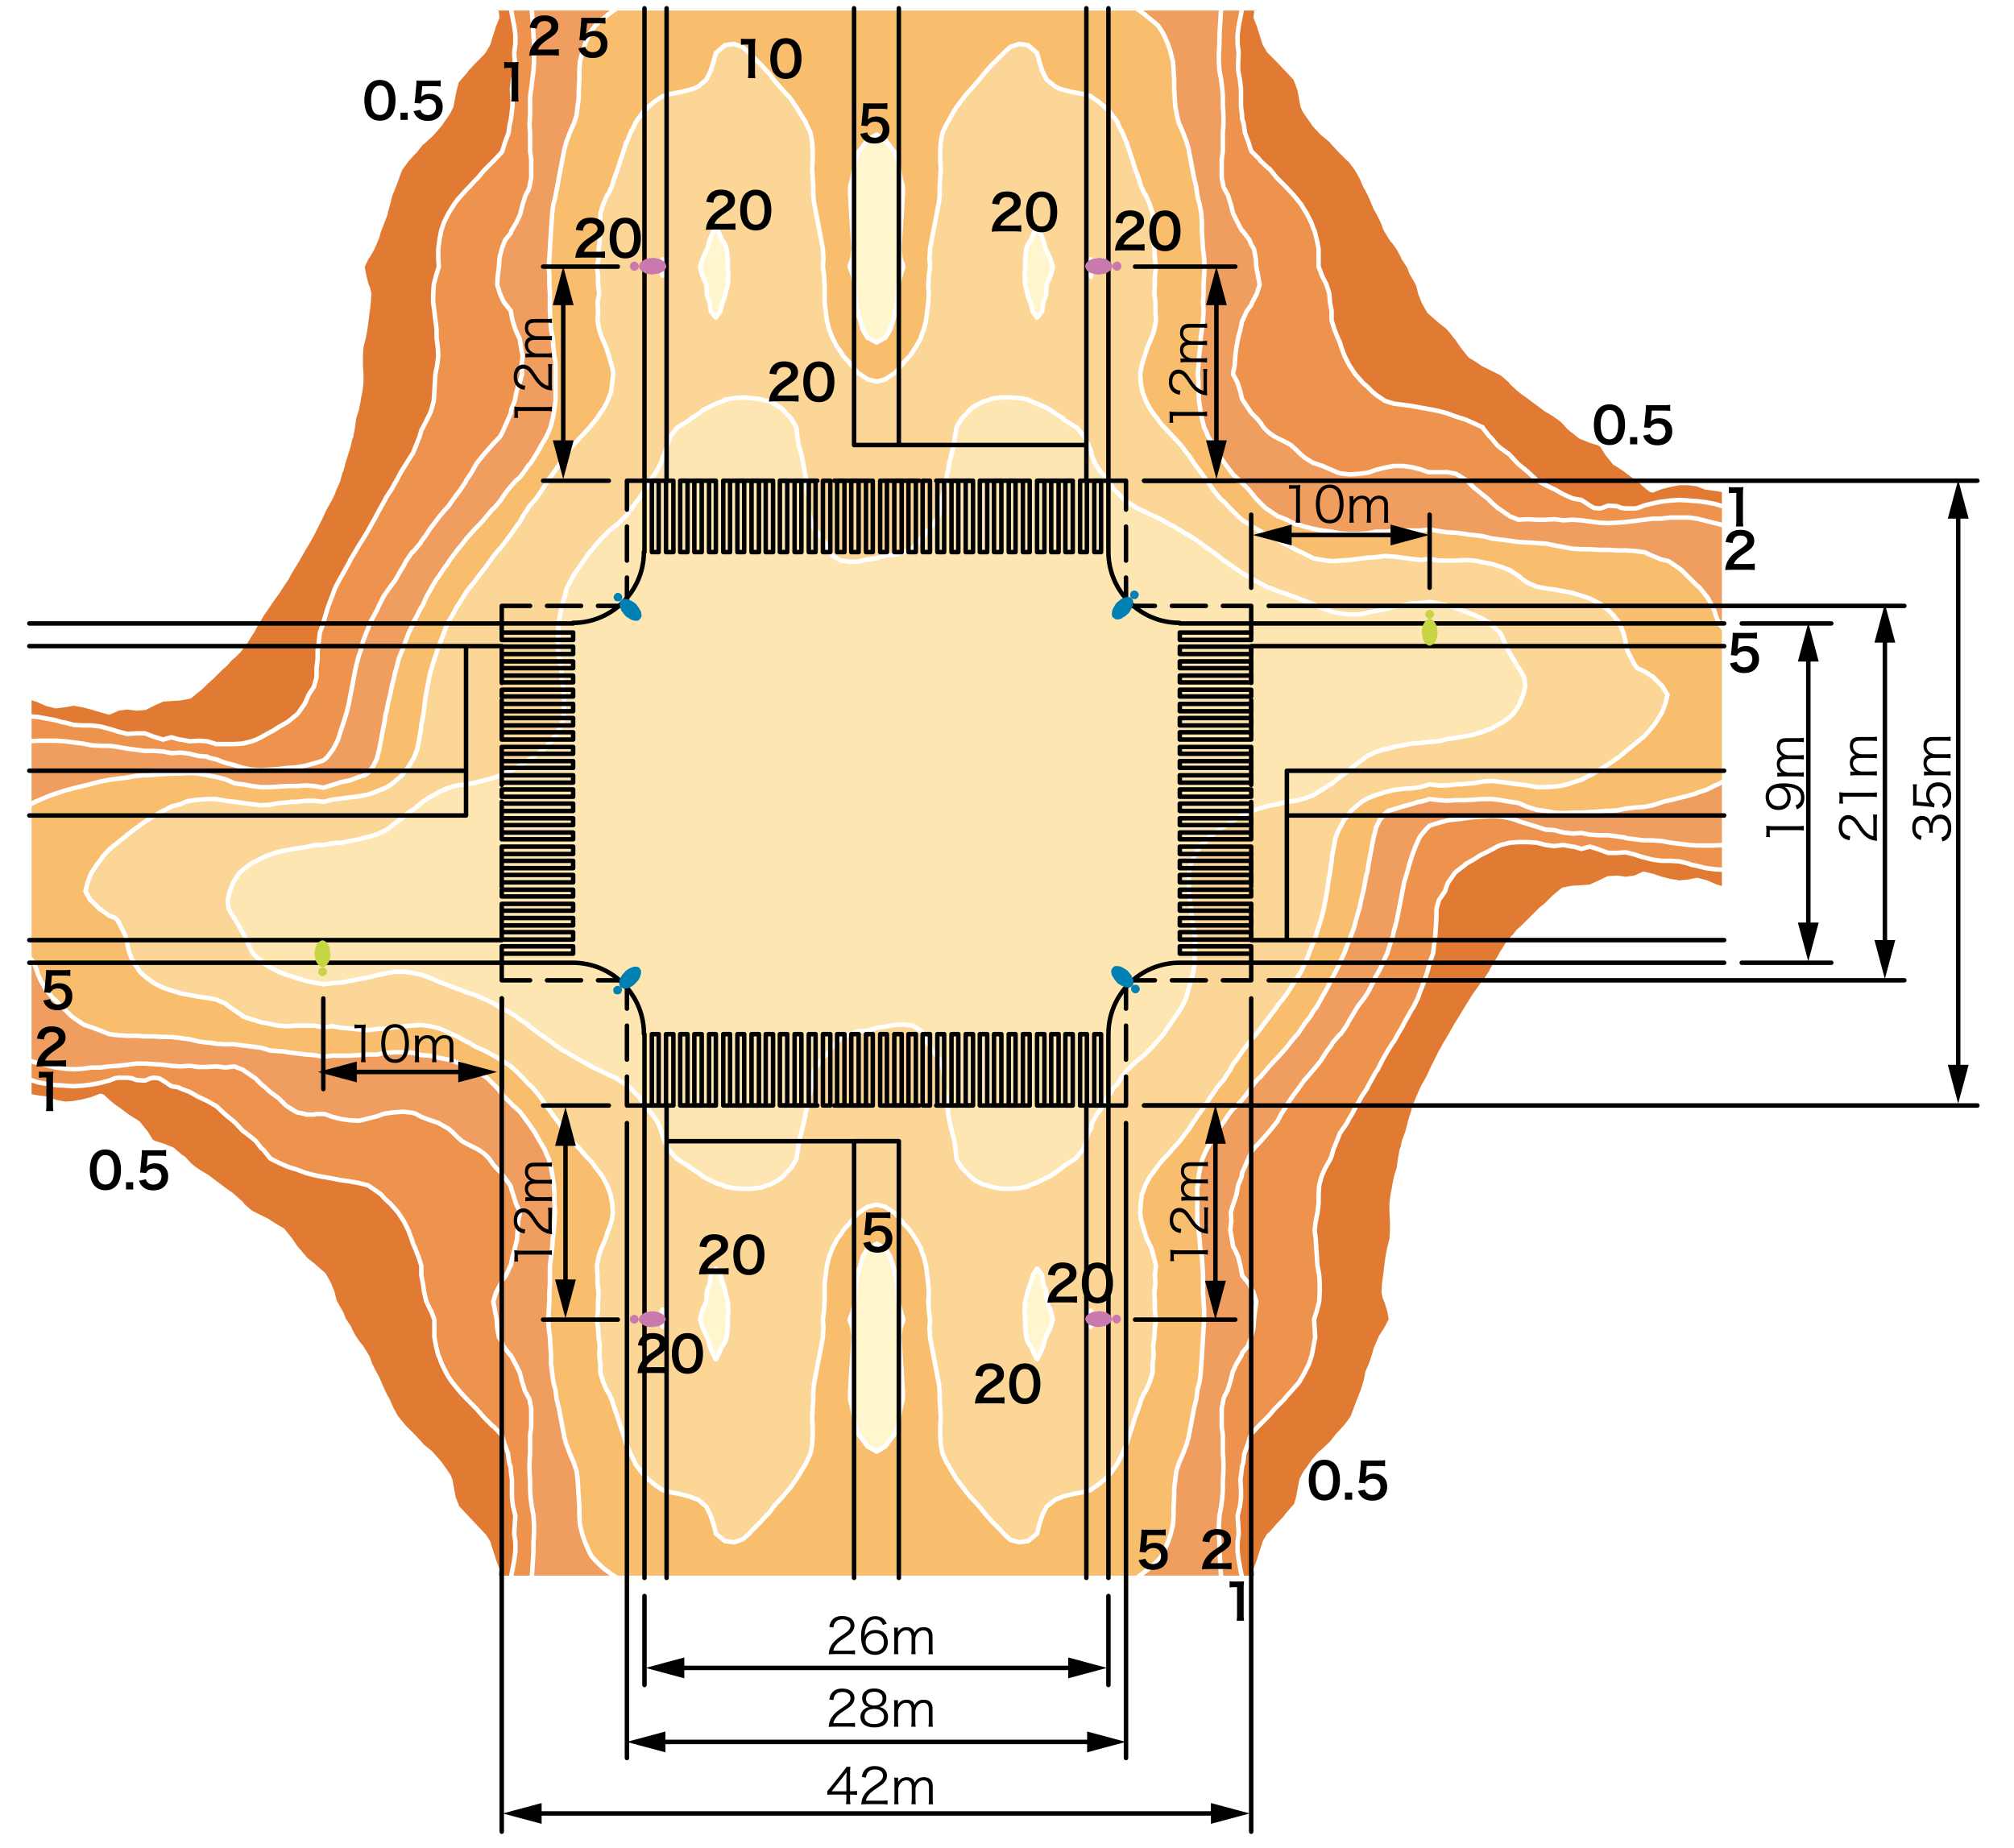 <svg xmlns="http://www.w3.org/2000/svg" id="a" viewBox="0 0 450 413"><defs><style>.d,.e{stroke-linecap:round;stroke-linejoin:round}.d{stroke:#fff;fill:#fff6ce}.e{fill:none;stroke:#000}.j{fill:#c979ae}.l{fill:#c7d544}.m{fill:#0080b3}</style></defs><path d="M0 0h450v413H0z" style="fill:#fff"/><path d="m6.55 155.76 1.9.63 2.02.89 2.03.5 2.02-.25 1.4-.25.5-.13.51.13 1.52.25 2.02.51 2.03.63 1.9.51 2.02-.89 2.03-.25 2.02.25 1.9-.13 1.77-.88.25-.13 2.03-.89 1.9-.12 2.02-.13 2.03-.38.5-.38 1.52-1.26.76-.64 1.14-1.14 1.01-.88 1.02-1.01 1.01-1.02 1.01-.88 1.01-1.14 1.02-.89 1.01-1.01.89-1.14.63-.89 1.26-2.02.13-.13 1.01-1.9 1.02-1.64.12-.25 1.4-2.03.5-.76.89-1.26 1.01-1.4.38-.63 1.27-1.9.37-.63.76-1.39 1.27-2.03 1.14-2.02.89-1.52.25-.38 1.14-2.03.5-1.01.51-1.01 1.01-2.03.51-1.14.38-.76 1.14-2.02.5-1.01.38-1.02.89-2.02.51-1.9.25-.51.38-1.51.63-2.03.63-2.02.26-1.27.25-.63.38-2.03.25-2.02.64-2.03.38-1.9.12-.88.26-1.14.25-2.03v-2.02l-.13-1.9v-2.03l.13-2.02.51-2.03.37-1.89.26-2.03.25-2.02.13-.89.12-1.14.13-1.9-.25-1.14-.38-.88-.51-2.03-.38-2.02.89-1.9.38-.51.88-1.52.89-2.02.25-.64.38-1.39.76-1.9.76-2.02v-.25l.51-1.78.5-2.02.76-1.9.26-.63.5-1.4.76-2.02.76-1.01.76-1.02 1.27-1.39.5-.5 1.4-1.78.37-.25 1.65-1.52.51-.5 1.52-1.78.12-.12 1.39-2.03.51-.76.63-1.26.38-2.03.38-1.9.51-1.77.25-.25 1.77-2.03v-.12l1.78-1.9.25-.25 1.64-1.65.38-.51.89-1.52.63-2.02.38-1.14.26-.89.76-1.89-.26-2.03h169.98l-.25 2.03.76 1.89.25.89.38 1.14.64 2.02.88 1.52.51.51 1.52 1.52.38.38 1.64 1.77.26.25 1.77 1.9v.13l.76 2.02.38 1.9.38 2.03.38.88.76 1.14 1.26 1.77.13.26 1.77 1.9.13.12 2.02 1.65.13.25 1.77 1.9.13.13 1.9 1.89h.12l1.52 2.03.38.63.76 1.39.89 2.03.38.63.63 1.27.88 2.02.38.89.64 1.14 1.01 2.02.38 1.14.38.76 1.26 2.03.38.38 1.14 1.64.89 1.65.13.38 1.26 1.9.51 1.39.38.63 1.14 2.03.5 2.02.76 1.9 1.14 2.03.13.12 2.02 1.77.13.13 1.77 1.39.63.64 1.4 1.77.12.12 1.4 2.03.5.63 1.14 1.39.89.51 1.9 1.27.5.25 1.52.76 2.03 1.01.25.13 1.77 1.52.38.5 1.52 1.4.76.63 1.26.88 1.52 1.14.51.38 2.02 1.52 1.9 1.14 1.27.89.76.63 1.26 1.39.76.63 1.78 1.4.25.12 1.9.76 2.02.64.63.38 1.27 2.02.13.13 1.52 1.9.5.25 1.9 1.26.63.51 1.4 1.01 1.26.89.76.76 1.52 1.26.51.13.25-.13 1.64-.63 2.03-.5 2.02-.38h2.03l1.9.25 2.02.76 2.03.25 1.39.25.63.13v89.11l-2.02-.64-2.03-.88-2.02-.51-1.9.38-1.52.13-.51.12-.38-.12-1.64-.26-2.03-.5-1.89-.64-2.03-.5-2.02.88-2.03.26-1.9-.26-2.02.13-1.77.89-.26.12-2.02.89-1.9.13-2.03.12-2.02.38-.51.38-1.52 1.27-.76.76-1.14 1.14-1.01.76-1.01 1.01-1.01 1.01-1.02 1.01-1.01 1.02-1.01.88-.89 1.14-1.01 1.01-.63.89-1.27 2.02-.12.26-1.02 1.77-1.01 1.64-.13.38-1.26 1.9-.63.76-.89 1.27-1.01 1.39-.38.63-1.27 2.03-.38.63-.76 1.27-1.26 2.02-1.14 2.03-.89 1.52-.25.38-1.14 2.02-.51 1.01-.5 1.02-1.02 2.02-.5 1.14-.38.76-1.14 2.02-.51 1.14-.38.89-.88 2.02-.51 1.9-.25.64-.38 1.39-.51 2.02-.76 2.03-.25 1.26-.25.64-.38 2.02-.26 2.03-.63 2.02-.38 1.9-.13.89-.25 1.14-.25 2.02v2.03l.12 1.89v2.03l-.12 2.03-.51 2.02-.38 1.9-.25 2.02-.25 2.03-.13.88-.13 1.14-.12 1.9.25 1.14.38.89.63 2.02.38 2.03-1.01 1.9-.38.63-.89 1.39-.88 2.03-.26.63-.38 1.39-.63 1.9-.88 2.03v.25l-.38 1.77-.64 2.03-.76 1.89-.25.64-.51 1.39-.76 2.02-.75 1.02-.76 1.01-1.27 1.39-.51.51-1.39 1.77-.25.25-1.77 1.65-.51.38-1.52 1.77-.13.25-1.39 1.9-.5.76-.64 1.27-.38 2.02-.38 2.03-.5 1.64-.26.26-1.77 2.02v.13l-1.77 1.9-.25.25-1.52 1.77-.51.38-.88 1.52-.64 2.02-.38 1.14-.25.89-.76 2.02.25 1.9H110.84l.26-1.9-.76-2.02-.26-.89-.38-1.14-.63-2.02-.89-1.39-.5-.51-1.52-1.64-.38-.38-1.65-1.78-.25-.25-1.77-1.9v-.12l-.76-1.9-.38-2.03-.38-2.02-.38-.89-.76-1.14-1.26-1.77-.13-.13-1.77-2.02-.13-.13-2.02-1.64-.13-.26-1.77-1.9-.13-.12-1.9-1.9-1.64-2.03-.38-.63-.76-1.39-.89-2.03-.38-.63-.63-1.26-.89-2.03-.38-.89-.63-1.13-1.01-2.03-.38-1.14-.38-.76-1.27-2.02-.38-.38-1.14-1.65-.88-1.64-.13-.38-1.26-1.9-.51-1.39-.38-.64-1.14-2.02-.51-2.03-.76-1.9-1.13-2.02-.13-.13-2.03-1.77-.12-.13-1.77-1.39-.51-.63-1.52-1.77-.13-.13-1.39-2.02-.51-.64-1.13-1.39-.89-.51-1.9-1.14-.51-.38-1.51-.75-2.03-1.02-.25-.12-1.77-1.52-.38-.51-1.52-1.39-.76-.63-1.27-.89-1.52-1.14-.5-.38-2.03-1.52-1.9-1.14-1.26-.88-.76-.64-1.27-1.39-.76-.5-1.77-1.52-.25-.13-1.9-.76-2.03-.63-.63-.38-1.26-2.03-.13-.12-1.52-1.9-.38-.25-2.02-1.27-.64-.51-1.39-1.01-1.26-.89-.76-.63-1.52-1.39-.38-.13-.38.13-1.65.63-2.02.51-2.03.38-1.9.13-2.02-.38-2.03-.76-2.02-.26-1.39-.25-.51-.13v-89.1z" style="fill:#e17b33;stroke:#fff;stroke-linecap:round;stroke-linejoin:round"/><path d="m6.55 160.06 1.9.13 2.02.38 2.03.38 1.26.38.76.12 1.9.51 2.03.13h2.02l2.03.25 1.9.51 1.26.38.76.25 2.03.51 2.02-.13h1.9l2.02.76 2.03.63 1.9-.51 1.77.51h.25l2.03.38 2.02-.13 1.9.13 2.03.63h4.05l1.9-.12 2.02-.51 1.01-.38 1.02-.51 2.02-1.13.76-.38 1.14-.76 2.02-1.14 2.03-1.65.38-.38 1.39-2.02.26-.51.63-1.52 1.26-1.9v-.12l.51-1.9v-2.03l.25-2.02v-1.9l.26-2.03.25-2.02.76-2.03v-.12l.51-1.77.63-2.03.76-2.02.12-.26.64-1.77 1.01-1.9.38-.63.76-1.39 1.14-2.03v-.12l1.14-1.9.88-1.52.26-.38 1.26-2.03.51-.88.63-1.14 1.14-2.03.25-.5.76-1.4 1.14-2.02v-.13l1.27-1.9.76-1.39.38-.63 1.01-1.9.63-1.01.63-1.01 1.27-2.03.13-.13.76-1.89.76-1.9.38-1.4.37-.63 1.02-2.02.63-1.27.25-.76.51-1.9.13-2.02.12-2.03.13-2.02.38-1.9.25-2.03-.12-2.02-.26-2.03v-1.89l-.25-2.03-.25-2.02-.26-2.03v-1.9l.13-2.02.51-2.03.63-2.02-.13-1.9v-2.03l.26-2.02.38-2.03.63-1.9 1.01-2.02 1.27-2.03.63-.88 1.01-1.14 1.01-1.14.76-.76 1.27-1.39.63-.64 1.39-1.64.38-.38 1.52-1.52.51-.51 1.52-1.64.12-.25.64-2.03.76-2.02.25-1.9.25-1.02.13-1.01.25-2.02v-2.03l-.12-1.9.25-2.02.51-2.03-.13-2.02-.13-1.9.26-2.03V7.8l-.26-2.03-.38-1.89-.38-2.03h163.4l-.38 2.03-.38 1.89-.25 2.03v2.02l.25 2.03-.12 1.9v2.02l.38 2.03.25 2.02V23.75l.25 2.02v.64l.38 1.39.26 1.9.76 2.02.63 2.03 1.9 1.89.12.26 1.9 1.77h.13l1.64 2.02.26.26 1.77 1.77.25.25 1.52 1.65.51.63 1.14 1.39.76 1.27.5.76 1.01 2.02.51 1.4.25.5.51 2.03.38 2.02V59.57l.76 2.02.13.25.88 1.78.64 2.02.12 1.9.38 1.9V71.59l.63 2.03.76 1.89.51 1.14.25.89.76 2.02 1.02 2.03 1.26 1.9.76.88 1.01 1.14 1.02.89 1.13 1.14.76.63 2.03 1.39 2.02.64 2.03.25 1.9.25 2.02.38 2.03.38h.12l1.9.38 1.9.51 2.03.76 1.26.38.76.25 2.03.89 1.9.88v.13l1.51 1.9.51.5 1.14 1.4.89.75 1.77 1.27.25.25 1.65 1.78.25.25 2.02 1.64.13.13 1.9 1.77.25.13 1.77 1.01 1.9.89.26.12 1.77 1.02 2.02.88.51.13 1.52.25 1.9 1.27.88.5 1.14.13.76-.13 1.27-.5 2.02.12.89.38 1.01.13h2.03l.76-.13 1.26-.5 2.03-.51 1.89-.38 2.03-.25 2.02-.13 2.03.13 1.9.13 2.02.25 2.03.38 2.02.63v81.13l-2.02-.12-2.03-.26-2.02-.5-1.27-.26-.63-.25-2.03-.51-2.02-.12h-2.03l-1.89-.26-2.03-.5-1.26-.38-.76-.26-2.03-.5-1.9.13h-2.02l-2.03-.76-2.02-.64-1.9.51-1.77-.51h-.26l-2.02-.38-2.03.26-1.9-.26-2.02-.5-2.03-.13h-2.02l-1.9.13-2.02.5-.89.38-1.14.64-2.02 1.01-.76.38-1.14.76-2.03 1.14v.12l-2.02 1.52-.38.38-1.4 2.03-.25.5-.5 1.52-1.4 2.03v.12l-.5 1.78v2.02l-.13 2.03-.13 2.02-.25 1.9-.25 2.02-.76 2.03v.13l-.51 1.89-.63 1.9-.76 2.03-.13.25-.63 1.77-1.01 2.03-.38.5-.76 1.4-1.14 2.02v.13l-1.14 1.9-.89 1.64-.25.26-1.26 2.02-.51.89-.63 1.14-1.02 2.02-.38.51-.76 1.39-1.13 2.02v.13l-1.27 1.9-.76 1.39-.38.63-1.01 1.9-.63 1.02-.51 1.01-1.39 2.02-.13.13-.76 1.9-.76 1.9-.38 1.39-.25.63-1.14 2.03-.63 1.39-.26.63-.5 1.9-.13 2.03v2.02l-.25 2.03-.38 1.89-.26 2.03.26 2.03.12 2.02.13 1.9.13 2.02.38 2.03.12 2.02v1.9l-.12 2.03-.51 2.02-.63 2.03.12 1.9.13 2.02-.38 2.03-.38 2.02-.63 1.9-1.01 2.03-1.14 2.02-.76.89-1.02 1.14-1.01 1.13-.63.76-1.39 1.4-.64.63-1.39 1.64-.38.38-1.52 1.52-.5.51-1.52 1.64-.13.26-.63 2.02-.76 2.03-.25 2.02-.26.89-.12 1.01-.26 2.03.13 2.02v2.03l-.25 1.9-.51 2.02.13 2.03.12 2.02-.25 1.9v2.02l.25 2.03.38 2.02.38 1.9h-163.4l.38-1.9.38-2.02.26-2.03v-2.02l-.26-1.9.13-2.02.13-2.03-.51-2.02-.25-1.9v-4.05l-.26-2.03v-.63l-.38-1.27-.25-2.02-.76-2.03-.63-2.02-1.77-1.9-.26-.13-1.9-1.9-1.77-2.02-.25-.25-1.77-1.78-.26-.25-1.51-1.64-.51-.64-1.14-1.39-.76-1.14-.51-.88-1.01-2.03-.5-1.39-.26-.51-.5-2.02-.38-2.03v-3.92l-.76-2.03-.13-.12-.89-1.9-.5-2.03-.26-1.9-.37-1.89v-2.16l-.64-2.02-.76-1.9-.5-1.14-.26-.88-.76-2.03-1.01-2.03-1.26-1.89-.76-.89-1.02-1.14-1.01-.88-1.01-1.14-.89-.64-2.02-1.39-2.03-.51-2.02-.38-1.9-.25-2.03-.38-2.02-.38h-.13l-1.9-.38-1.89-.5-2.03-.76-1.27-.38-.76-.26-2.02-.88-1.77-.89-.13-.12-1.52-1.9-.5-.38-1.14-1.52-.89-.76-1.64-1.27-.38-.25-1.65-1.77-.25-.25-2.03-1.65-.12-.13-1.9-1.77-.26-.13-1.77-1.01-1.9-.88-.25-.13-1.77-1.01-2.03-.76-.5-.26-1.52-.25-1.9-1.26-.89-.51-1.14-.13-.75.13-1.27.51-1.9-.13-1.01-.38-1.01-.13h-2.03l-.76.13-1.26.51-1.9.5-2.03.38-2.02.25-2.03.13-1.9-.13-2.02-.12-2.03-.25-2.02-.38-1.9-.64v-81.13z" style="fill:#ee934d;stroke:#fff;stroke-linecap:round;stroke-linejoin:round"/><path d="m6.55 165.63 1.9-.13h4.05l2.02.13 1.9.25 2.03.26 2.02.38 2.03.12h1.9l2.02.26 2.03.38h.12l1.9.25 1.9.25h2.02l2.03.13 1.9.38 2.02-.13 2.03.26 2.02.5 1.9.13.38.25 1.65.38 2.02.76 2.03.51.76.25 1.14.38 2.02.38 2.03.13 2.02-.13 1.9-.13 2.02-.25 2.03-.13 1.39-.25.64-.13 1.89-.5 2.03-.64.76-.63 1.26-1.64.26-.38 1.01-2.03.63-2.02.13-.38.51-1.52.63-2.03.5-2.02.26-1.39.12-.64.38-1.9.38-2.02.38-2.03.51-2.02.25-.89.38-1.01.51-2.03.76-2.02.38-.89.38-1.14 1.01-1.89.63-1.14.38-.89 1.02-2.02.5-.76.89-1.27 1.14-1.52.25-.38 1.14-2.02.63-1.02.51-1.01 1.39-2.02h.13l1.64-1.9.26-.51 1.13-1.52.89-1.39.51-.63 1.52-2.03 1.64-1.9.38-.38 1.14-1.64.76-1.01.76-1.02 1.26-1.89v-.13l1.27-1.9.76-1.39.38-.63 1.64-2.03 1.78-2.02.12-.13 1.65-1.77.38-.64.63-1.39.89-2.02.5-1.14.13-.89.76-1.9.38-2.02.63-2.03.13-.12.5-1.9-.12-1.9.25-2.03-.38-2.02-.25-1.65-.13-.38-.88-1.89-.64-2.03-.38-2.02v-.13l-1.52-1.9-.5-1.01-.38-.89-.63-2.02.12-2.03.26-2.02.12-1.9.51-2.03.76-2.02 1.26-1.52.13-.51 1.14-1.9.76-1.64.12-.38.51-2.03.63-2.02.64-1.14.25-.76.38-2.03v-4.05l-.25-1.89V29.7l-.13-1.9.13-2.03v-4.05l.25-1.9.25-2.02.26-2.03.12-2.02V9.82l-.12-2.02-.13-2.03-.13-1.89-.12-2.03h154.03l-.13 2.03-.12 1.89-.13 2.03v2.02l-.13 2.03v1.9l.13 2.02.38 2.03.25 2.02.13 1.9v2.03l.13 2.02v2.03l-.13 1.9v4.05l-.25 1.89v4.05l.38 2.03.25.51.76 1.39.63 2.02.51 2.03 1.01 2.02 1.01 1.9h.13l1.52 2.03.38 1.01.63 1.01.38 2.03.13 1.9.38 2.02.38 2.03-.64 2.02-1.01 1.9-.25.63-1.01 1.4-.89 2.02-.13.13-.38 1.9-.5 1.89-.38 2.03-.26 2.02-.12 2.03-.38 1.77v.25l1.01 1.9.63 2.03.38 1.64.26.38 1.26 1.9.51.76 1.26 1.27.76.88.76 1.14 1.14 1.14 1.27.89.76.38 2.02 1.01.89.51 1.14 1.01 1.01 1.01.89.76 2.02 1.27h.13l1.9.63 2.02.88 1.14.51.76.25 2.03.26 2.02-.13 2.03-.25.5-.13 1.39-.51 2.03-.5 2.02-.38h2.03l1.9.25 2.02.51 1.77.63h4.31l1.9.38 2.02 1.27.38.25 1.65 1.64.5.38 1.4 1.14 1.13.89.89.89 1.27 1.13.76.51 2.02 1.39 1.9.76 2.02-.12 2.03.12h2.02l1.9-.12 2.03.25 2.02-.13 2.03.13 1.9.25 2.02.26 2.03.12 2.02-.12 1.9-.13 2.03-.25 2.02-.26 2.03-.25h1.89l2.03-.25h4.05l1.9.25 2.02.51 2.03.5 2.02.51v71.38l-2.02.13h-4.05l-1.9-.13-2.03-.25-2.02-.25-2.03-.38-1.89-.13h-2.03l-2.02-.25-2.03-.26-.13-.12-1.77-.26-2.02-.25h-2.03l-2.02-.13-1.9-.37-2.03.12-2.02-.25-2.03-.51-1.9-.12-.38-.13-1.64-.51-2.03-.63-2.02-.63-.63-.26-1.27-.38-2.02-.38-2.03-.12-2.02.12-1.9.13-2.03.25-2.02.26-1.4.12-.63.13-1.9.51-2.02.63-.76.76-1.27 1.52-.25.38-.89 2.02-.76 2.03-.12.38-.51 1.64-.5 1.9-.64 2.03-.25 1.39-.13.63-.38 2.03-.38 1.9-.38 2.02-.5 2.03-.26.88-.25 1.14-.63 1.9-.63 2.02-.51 1.02-.38 1.01-1.01 2.02-.64 1.02-.38.88-1.01 2.03-.5.88-.76 1.14-1.27 1.65-.25.38-1.14 1.9-.63 1.01-.51 1.01-1.39 2.03h-.13l-1.65 1.9-.25.5-1.14 1.52-.88 1.39-.38.64-1.65 2.02-1.64 1.9-.38.38-1.14 1.64-.76 1.02-.76 1.01-1.27 1.9v.12l-1.26 1.9-.76 1.52-.38.51-1.65 2.02-1.77 2.03-.13.13-1.64 1.77-.38.63-.63 1.39-.89 2.03-.51 1.14-.12.88-.76 1.9-.38 2.03-.64 2.02-.12.25-.51 1.78.13 1.89-.25 2.03.38 2.03.25 1.64.25.38.89 1.9.5 2.02.38 2.03v.13l1.52 1.89.51 1.02.5.88.64 2.03-.26 2.02-.25 2.03-.13 1.9-.5 2.02-.76 2.03-1.27 1.52-.12.5-1.14 1.9-.76 1.65-.13.38-.5 2.02-.64 2.03-.63 1.13-.25.76-.38 2.03v4.05l.25 1.9v4.05l.13 2.02v1.9l-.13 2.03v2.02l-.13 2.03-.25 1.9-.38 2.02-.13 2.03v2.02l.13 1.9v2.02l.13 2.03.12 2.02.13 1.9H118.82l.12-1.9.13-2.02.13-2.03v-2.02l.12-1.9v-2.02l-.12-2.03-.38-2.02-.26-1.9-.12-2.03v-2.02l-.13-2.03v-1.9l.13-2.02v-4.05l.25-1.9v-4.05l-.38-2.03-.25-.5-.76-1.39-.64-2.03-.5-2.02-1.01-2.03-1.02-1.9h-.12l-1.52-2.02-.38-1.02-.63-1.01-.38-2.02-.13-1.9-.38-2.03-.38-2.02.63-2.03 1.01-1.9.26-.63 1.01-1.39.89-2.03.12-.12.38-1.9.51-1.9.51-2.02.12-2.03.13-2.03.38-1.77v-.25l-.89-1.9-.63-2.02-.51-1.65-.12-.38-1.4-1.9-.5-.76-1.27-1.26-.76-.89-.76-1.14-1.14-1.14-1.26-.88-.76-.38-2.03-1.02-.88-.5-1.14-1.01-1.01-1.02-.89-.76-2.02-1.14-.13-.12-1.9-.63-2.02-.76-1.14-.64-.76-.25-2.03-.25-2.02.12-2.03.26-.5.12-1.4.51-2.02.51-2.03.5-2.02-.12-1.9-.26-2.03-.5-1.77-.64h-1.9l-.38.13h-1.89l-.13-.13-1.9-.38-2.03-1.26-.37-.26-1.65-1.64-.51-.38-1.39-1.01-1.14-1.02-.88-.75-1.27-1.27-.76-.51-2.02-1.39-1.9-.76-2.03.25-2.02-.25-2.03.13h-1.9l-2.02-.26-2.03.13-2.02-.13-1.9-.25-2.03-.12-2.02-.13h-1.9l-2.02.25-2.03.25-2.02.13-1.9.25h-2.03l-2.02.26-2.03.12-1.9-.12-2.02-.26-2.03-.5-2.02-.51-1.9-.5v-71.39z" style="fill:#f09d60;stroke:#fff;stroke-linecap:round;stroke-linejoin:round"/><path d="m6.55 179.93 1.27-.76.63-.25 2.02-.89 2.03-.75h.12l1.9-.64 1.9-.5 2.03-.51 1.64-.38.38-.13 2.03-.5 1.9-.38 2.02-.26 2.03-.25 2.02-.38 1.9-.12h.51l1.51-.13 2.03-.13 1.9-.12h2.02l2.03-.13 2.02.13 1.9.38 2.03.37 2.02.51 2.03.89 1.64.25h.26l2.02.38 2.03.25h2.02l1.9-.12 2.02-.13h2.03l2.03-.13 1.89.13 2.03.38 2.02-.63.51-.13 1.52-.51 1.9-.38 2.02-.76 1.27-.37.76-.51 1.14-1.52.88-1.77v-.13l.51-2.02.38-2.03.38-2.02.38-1.9.25-1.9.13-.13.38-2.02.5-2.03.38-1.9.51-2.02.13-.76.38-1.27.5-2.02.76-1.9.38-.89.38-1.14.76-2.02.89-1.77v-.26l1.01-1.89.89-1.78.25-.25.88-2.02.89-1.52.25-.51 1.14-1.9.64-.88.75-1.14 1.27-1.77.13-.26 1.52-2.02.25-.38 1.26-1.52.76-1.01.89-1.02 1.14-1.26.76-.76 1.26-1.39.51-.64 1.39-1.64.38-.26 1.65-2.02v-.13l1.39-1.9.63-.76 1.14-1.26.89-.76.88-1.14 1.02-1.52.5-.5 1.27-2.03.25-.38.89-1.64 1.14-1.9.88-2.03.51-2.02.38-2.03.25-1.9V81.21l-.25-1.65-.25-2.02-.13-2.03-.38-1.89-.13-2.03-.12-2.02V65.64l-.13-2.02v-2.03l-.13-2.02.13-1.9.13-2.03.12-2.02.13-2.03.13-1.9.12-2.02.26-2.03.5-1.77v-.25l.38-1.9.38-2.03.38-2.02.38-2.03.38-1.89v-.13l.51-1.9.76-2.02.76-1.78.12-.12.64-2.03.25-2.02.25-2.03v-1.9l.13-2.02v-2.03l.12-2.02.51-1.9.63-2.03.89-2.02.51-.89.88-1.14L134 4.76l1.14-.88.89-.76 1.77-1.27h116.07l1.77 1.27.88.76 1.14.88 1.14 1.01.76 1.14.51.89.88 2.02.64 1.9v.13l.5 1.9.13 2.02.13 2.03v2.02l.12 1.9.13 2.03.38 2.02.5 2.03.13.12.76 1.78.76 2.02.51 1.77v.26l.38 1.89.38 2.03.38 2.02.5 2.03.25 1.9v.13l.51 1.89.38 2.03.13 2.02v1.9l.12 2.03.13 2.02.25 2.03.13 1.9-.13 2.02-.12 2.03v2.02l-.13 1.9.13 2.03-.13 2.02-.25 2.03-.26 1.89-.12 2.03-.26 2.02-.12 2.03-.13 1.9.13 2.02v2.03l.12 2.02.26 1.9.38 2.03.5 2.02.51 1.01.38 1.02 1.14 1.9.5.88.64 1.14 1.39 2.03 1.52 2.02.38.51 1.52 1.39.5.51 1.52 1.51.51.64 1.14 1.39.88.89 1.14 1.13.76.51 2.03 1.39h.12l1.9.76 2.03 1.02 1.14.25.76.25 2.02.51 2.03.38 2.02.25 1.9.38 2.03.13h2.02l2.03-.13 1.89-.38h2.03l2.02-.13 2.03-.12h3.92l2.03-.26 2.02.38 1.9.26 2.03.12 2.02.26.51.12 1.52.13 1.9.25 2.02.51 2.03.25 2.02.26 1.9.25 2.02.13 2.03.12 1.52.13h.5l1.9.38 2.03.38 2.02.38 2.03.12h1.9l2.02.13h2.03l2.02.13h1.9l2.03.12 2.02.26h.13l1.9.88 1.89.76 1.65.38.38.26 2.02 1.39.51.38 1.52 1.52.51.5 1.39 1.39.63.51 1.39 1.77.26.26 1.14 2.02.63 1.52.13.51.75 1.89 1.14 1.4v33.79l-1.39.76-.63.25-2.03 1.02-2.02.63-.13.13-1.77.5-2.03.51-2.02.5-1.65.38-.38.13-1.89.63-2.03.38-2.02.13-2.03.25-1.9.38-2.02.13h-.51l-1.52.13-2.02.12-1.9.13h-2.03l-2.02.13-2.03-.13-1.9-.38-2.02-.25-2.03-.64-2.02-.88-1.65-.26h-.25l-2.02-.38-2.03-.25h-2.02l-1.9.13-2.03.12h-2.02l-2.03.13-1.9-.13-2.02-.25-2.03.63h-.5l-1.52.51-1.9.51-2.03.63-1.26.38-.76.63-1.14 1.39-.89 1.78v.25l-.5 1.9-.38 2.02-.38 2.03-.38 2.02-.25 1.77-.13.13-.38 2.03-.38 2.02-.51 2.03-.38 1.9-.25.75-.38 1.27-.51 2.03-.76 2.02-.37.89-.38 1.01-.76 2.02-.89 1.78v.25l-1.01 2.02-.89 1.65-.13.25-1.01 2.03-.88 1.52-.26.5-1.14 2.03-.63.76-.63 1.14-1.39 1.77-.13.25-1.39 2.03-.38.38-1.27 1.52-.76 1.01-.88 1.01-1.14 1.27-.76.76-1.27 1.39-.5.63-1.4 1.65-.38.25-1.64 2.02v.13l-1.39 1.9-.64.76-1.14 1.26-.88.76-.89 1.14-1.01 1.52-.38.51-1.39 2.02-.26.51-.88 1.52-1.14 1.9-.89 2.02-.5 2.03-.38 2.02-.13 1.9-.13.38V273.21l.26 1.65.25 2.03.13 2.02.38 1.9.12 2.02.13 2.03v3.92l.13 2.03.12 2.02v2.03l-.12 1.9-.13 2.02-.13 2.03-.12 2.02-.13 1.9-.13 2.03-.25 2.02-.51 1.77v.26l-.25 1.89-.5 2.03-.38 2.02-.38 2.03-.38 1.9v.25l-.51 1.77-.76 2.03-.76 1.77-.13.25-.63 1.9-.25 2.03-.25 2.02v2.03l-.13 1.9v2.02l-.13 2.03-.5 2.02-.64 1.9-.88 2.02-.51 1.02-.76 1.01-1.14 1.01-1.14 1.01-.88.64-1.65 1.26H137.8l-1.77-1.26-.89-.64-1.14-1.01-1.01-1.01-.88-1.01-.51-1.02-.89-2.02-.63-1.9-.51-2.02-.12-2.03v-2.02l-.13-1.9-.13-2.03-.12-2.02-.25-2.03-.64-1.9-.12-.25-.76-1.77-.76-2.03-.51-1.77v-.25l-.38-1.9-.38-2.03-.38-2.02-.5-2.03-.26-1.89v-.13l-.5-1.9-.26-2.02-.25-2.03v-1.9l-.13-2.02-.12-2.03-.26-2.02-.12-1.9.12-2.03.13-2.02v-2.03l.13-1.9v-4.05l.25-2.02.25-1.9.13-2.02.25-2.03.13-2.03.13-1.89-.13-2.03v-2.02l-.13-2.03-.25-1.9-.38-2.02-.51-2.03-.5-1.01-.38-1.01-1.14-1.9-.51-.89-.63-1.14-1.39-2.02-1.52-2.03-.38-.5-1.52-1.4-.51-.5-1.52-1.52-.5-.63-1.14-1.4-.89-.88-1.14-1.14-.76-.51-2.02-1.39h-.13l-1.9-.76-2.02-.88-1.01-.38-.89-.26-2.02-.38-2.03-.5-2.02-.13-1.9-.51-2.03-.12h-2.02l-2.03.12-1.9.38h-2.02l-2.03.13-2.02.13H74.26l-2.02.25-2.03-.38-1.89-.13-2.03-.25-2.03-.25-.5-.13-1.52-.13-1.9-.12-2.02-.64-2.03-.25-2.02-.25-1.9-.25h-2.03l-2.02-.13-1.52-.25h-.51l-1.9-.26-2.02-.5-2.03-.26-2.02-.25h-1.9l-2.03-.13h-2.02l-1.9-.12h-2.02l-2.03-.13-2.02-.25-1.9-.76-2.03-.76-1.52-.51-.5-.25-2.03-1.39-.5-.38-1.4-1.4-.63-.5-1.39-1.52-.63-.51-1.4-1.77-.25-.25-1.14-2.03-.63-1.39-.13-.51-.76-2.02-1.01-1.27v-33.92z" style="fill:#f8be6e;stroke:#fff;stroke-linecap:round;stroke-linejoin:round"/><path d="m164 9.82 1.9.64 1.52 1.39.5.51 1.4 1.39.63.63 1.27 1.39.76.76.88 1.27 1.01 1.14.76.88 1.27 1.4.51.5 1.39 2.03.12.12 1.14 1.9.89 1.39.25.64.89 1.9.38 2.02.12 2.03v1.89l-.12 2.03.12 2.02.13 2.03v1.9l.13 1.39.12.63.38 2.03.38 2.02.38 1.9.38 2.03.38 2.02v.51l.13 1.52-.13 1.64v.38l.26 1.9.12 2.03v3.92l.26 2.03.25 2.02.5 2.03.64 1.64.12.25 1.02 2.03.88 1.14.51.88 1.39 1.52.38.51 1.65 1.9h.12l1.9 1.26 2.03.51 1.9-.51 1.89-1.26h.13l1.65-1.9.38-.51 1.39-1.52.63-.88.76-1.14 1.14-2.03v-.25l.63-1.64.51-2.03.25-2.02.25-2.03.13-1.9-.13-2.02.13-2.03.25-1.9v-.38l-.12-1.64.12-1.65v-.38l.38-2.02.38-2.03.38-1.9.38-2.02.38-2.03.13-.63.13-1.39v-1.9l.12-2.03.13-2.02-.13-2.03v-1.89l.13-2.03.38-2.02.88-1.9.38-.64.76-1.39 1.14-1.9.13-.12 1.52-2.03.38-.5 1.26-1.4.76-.88 1.02-1.14 1.01-1.27.63-.76 1.27-1.39.63-.63 1.39-1.39.51-.51 1.52-1.39 1.9-.64h.12l1.9.26 2.03 1.77.5 1.9.63 2.02.89 1.78.13.25 1.9 1.52 1.01.5.88.26 2.03.5 2.02.38 2.03.51.25.25 1.65 1.14 1.01.89 1.01.88.89 1.14 1.14 1.52.12.51 1.02 1.9.76 1.89.12.13.64 2.03.63 1.89.63 2.03.76 2.02.63 2.03.64 1.39.38.51.88 2.02.64 2.03v2.02l.12.89.13 1.01-.13 2.03.26 2.02.12 2.03.26 1.9-.26 2.02v2.03l-.12 2.02.25 1.9v2.03l.13 2.02-.38 2.03-.26.88-.38 1.01-.88 2.03-.64 2.02-.12.26-.51 1.77-.38 1.9.13 2.02.38 2.03.38 1.01.38 1.01 1.01 1.9.63.89.89 1.14 1.01 1.39.63.63 1.4 1.52.5.51 1.52 1.64.25.26 1.52 2.02.26.25 1.14 1.78.75 1.01.76 1.01 1.27 1.77.13.13 1.39 2.02.5.64 1.14 1.39.89.76 1.14 1.26.76.76 1.14 1.14.88.76 1.9 1.27.13.12 2.02 1.14 1.4.76.5.26 2.03.88 1.39.89.63.25 2.03 1.14 1.14.51.76.38 2.02 1.01 2.03.38 1.89.25h.38l1.65-.12 2.03-.13 2.02-.25 2.03-.26 1.89-.12 2.03-.26 2.02.13 2.03.25 1.9.26 2.02.25 2.03-.25 2.02.38H325.38l2.02-.13 2.03.13.76.12 1.14.26 2.02.37 2.03.64 2.02.76 1.9 1.26.89.76 1.13.76 2.03.89 1.39.25.63.13 1.9.25 2.03.38 2.02.38 2.03.63.76.26 1.14.38 2.02 1.01.89.63 1.14.89 1.14 1.14.88 1.14.51.75.88 2.03.51 2.02v.26l.38 1.77 1.01 1.9.64 1.26.63.76 1.39.64 2.03 1.26.12.13 1.77 1.77.26.25 1.14 1.9-.51 2.03-.76 2.02-.13.13-1.13 1.9-.76 1.01-.76.89-1.27 1.39-.76.63-1.26 1.01-1.27 1.02-.76.63-1.64 1.39-.26.13-2.02 1.39-.64.38-1.39.89-1.9 1.14h-.12l-1.9 1.01-2.03.63-1.14.38-.88.25-2.03.26-1.9.12h-2.02l-2.03-.38-2.02-.25h-.25l-1.65-.25-2.02-.26-2.03-.25-2.02.13-1.9.38-2.03.12-.88.13h-1.14l-2.03.25h-1.9l-2.02-.25-2.03.63-2.02.26-1.9.12-2.03.26-2.02.5-.76.26-1.27.38-1.89.75-1.27.76-.76.64-1.65 1.39-.37.63-1.14 1.39-.89 1.65-.25.38-.76 1.9-.38 2.02-.38 2.03-.13 1.39-.13.63-.25 1.9-.38 2.03-.25 2.02-.38 2.03-.38 1.9-.25 1.13-.26.89-.63 2.03-.63 2.02-.51 1.27-.25.63-.76 2.02-.76 2.03-.25.38-.76 1.64-1.14 1.78-.13.12-1.26 2.03-.64 1.01-.76 1.01-1.26 1.52-.26.51-1.51 1.9-.26.38-1.26 1.64-.64.89-.88 1.14-1.14 1.26-.51.64-1.52 2.02-1.39 2.03-.63.76-.63 1.26-1.27 1.9v.13l-1.65 1.89-.38.64-1.01 1.39-1.01 1.52-.25.5-1.4 1.9-.38.51-1.01 1.52-.88 1.39-.51.63-1.52 2.03-1.77 1.9-.25.38-1.52 1.64-.51.51-1.14 1.52-.76 1.01-.76 1.01-1.01 1.9-.25.76-.51 1.27-.25 2.02-.13 2.03.25 1.89.64 2.03v.13l.63 1.9 1.01 2.02.38 1.39.13.51.51 2.02-.26 2.03.13 2.02-.25 1.9.12 2.03v2.02l.26 2.03-.26 1.9-.12 2.02-.26 2.03.13 2.02-.13 1.01-.12.89v2.03l-.64 2.02-.88 2.03-.38.5-.64 1.39-.63 2.03-.76 2.02-.63 2.03-.63 1.9-.64 2.02-.12.13-.76 1.9-1.02 2.02-.12.26-1.14 1.64-.89 1.14-1.01.89-1.01.88-1.65 1.14-.25.26-2.03.5-2.02.38-2.03.51-.88.38-1.01.38-1.9 1.52-.13.25-.89 1.77-.63 2.03-.5 2.02-2.03 1.65-1.77.25h-.25l-1.9-.51-1.52-1.39-.51-.63-1.39-1.39-.63-.64-1.27-1.39-.63-.76-1.01-1.26-1.02-1.14-.76-.76-1.26-1.52-.38-.51-1.52-2.02-.13-.13-1.14-1.9-.76-1.39-.38-.51-.88-2.02-.38-2.03-.13-2.02v-1.9l.13-2.03-.13-2.02-.12-2.03v-1.89l-.13-1.4-.13-.63-.38-2.02-.38-2.03-.38-1.9-.38-2.02-.38-2.03v-.38l-.12-1.64.12-1.65v-.38l-.25-1.9-.13-2.02.13-2.03-.13-1.9-.25-2.02-.25-2.03-.51-2.02-.63-1.65v-.25l-1.14-2.02-.76-1.14-.63-.89-1.39-1.52-.38-.51-1.65-1.89h-.13l-1.89-1.27-1.9-.51-2.03.51-1.9 1.27h-.12l-1.65 1.89-.38.51-1.39 1.52-.51.89-.88 1.14-1.02 2.02-.12.25-.64 1.65-.5 2.02-.25 2.03-.26 2.02V290.81l-.12 2.02-.26 1.9v.38l.13 1.65-.13 1.64v.38l-.38 2.03-.38 2.02-.38 1.9-.38 2.03-.38 2.02-.12.63-.13 1.4v1.89l-.13 2.03-.12 2.02.12 2.03v1.9l-.12 2.02-.38 2.03-.89 2.02-.25.51-.89 1.39-1.14 1.9-.12.13-1.4 2.02-.5.51-1.27 1.52-.76.76-1.01 1.14-.88 1.26-.76.76-1.27 1.39-.63.64-1.4 1.39-.5.63-1.52 1.27-1.9.63h-.13l-1.89-.25-2.03-1.65v-.13l-.51-1.89-.63-2.03-.88-1.77-.13-.25-1.77-1.52-1.14-.38-.89-.38-2.02-.51-2.03-.38-1.9-.5-.38-.26-1.64-1.14-1.01-.88-1.02-.89-.88-1.14-1.14-1.52-.13-.38-1.01-2.02-.76-1.9-.13-.13-.63-2.02-.63-1.9-.64-1.9v-.13l-.75-2.02-.64-2.03-.63-1.39-.38-.5-.89-2.03-.63-2.02v-2.03l-.13-.89-.12-1.01.12-2.02-.25-2.03-.13-2.02-.25-1.9.25-2.03v-2.02l.13-2.03-.25-1.9v-2.02l-.13-2.03.38-2.02.25-.89.38-1.01.89-2.02.63-2.03.13-.13.63-1.9.26-1.89-.13-2.03-.38-2.02-.38-1.02-.38-1.01-1.01-1.9-.64-.88-.88-1.14-1.01-1.39-.64-.64-1.39-1.52-.38-.5-1.64-1.65-.26-.25-1.52-2.03-.25-.25-1.14-1.77-.76-1.01-.76-1.02-1.26-1.77-.13-.13-1.39-2.02-.51-.63-1.14-1.4-.88-.75-1.14-1.27-.76-.76-1.14-1.14-.89-.76-1.9-1.26-.12-.13-2.03-1.14-1.39-.76-.51-.25-2.02-.89-1.39-.88-.64-.26-2.02-1.14-1.14-.5-.76-.38-2.02-.89-2.03-.5-1.9-.26h-.38l-1.64.13-2.03.13-2.02.25-2.03.25-1.9.13-2.02.25-2.03-.13-2.02-.25-1.9-.13-2.03-.37-2.02.25-2.03-.38h-3.92l-2.03.13-2.02-.13-.76-.13-1.14-.25-2.02-.38-2.03-.63-2.02-.64v-.12l-1.9-1.27-.89-.63-1.14-.89-2.02-.88-1.39-.26-.64-.12-1.9-.26-2.02-.38-2.03-.38-2.02-.63-.76-.25-1.14-.38-2.03-1.01-.88-.64-1.14-.88-1.14-1.02-.76-1.26-.63-.76-.89-2.03-.5-2.02v-.13l-.38-1.77-1.02-2.02-.63-1.27-.63-.76-1.39-.51-1.9-1.39-.26-.12-1.77-1.78-.25-.12-1.14-2.03.51-2.02.76-2.03.12-.13 1.14-1.77.89-1.14.63-.88 1.27-1.39.76-.64 1.26-1.01 1.27-1.01.76-.64 1.64-1.26.38-.25 1.9-1.4.63-.38 1.39-.88 1.9-1.14h.13l1.9-1.01 2.02-.51 1.14-.51.89-.25 2.02-.25 1.9-.13h2.03l2.02.38 2.03.25h.25l1.65.26 2.02.25 2.03.25 2.02-.12 1.9-.38 2.02-.13.89-.13h1.14l2.03-.25h1.89l2.03.25 2.02-.5 2.03-.26 1.9-.25 2.02-.25 2.03-.38.76-.25 1.26-.51 1.9-.76 1.27-.76.76-.63 1.64-1.39.38-.51 1.14-1.52.89-1.52.25-.38.76-2.02.38-2.03.38-2.02.13-1.4.12-.5.38-2.03.25-2.02.26-2.03.38-1.9.38-2.02.25-1.14.25-.89.64-2.02.63-1.9.51-1.39.25-.64.76-2.02.76-2.03.25-.38.89-1.51 1.01-1.9.13-.13 1.26-2.02.63-1.02.76-1.01 1.27-1.52.25-.38 1.52-2.02.25-.26 1.27-1.77.63-.88.89-1.14 1.14-1.27.5-.63 1.52-2.03 1.4-2.02.63-.76.63-1.27 1.27-1.9v-.12l1.64-1.9.38-.51 1.01-1.52 1.02-1.51.25-.51 1.39-1.9.38-.51 1.01-1.51.89-1.4.51-.63 1.52-2.02 1.77-1.9.25-.26 1.65-1.77.38-.5 1.26-1.52.63-1.02.76-1.01 1.02-1.9.25-.76.51-1.26.25-2.03.25-2.02-.38-1.9-.63-2.03v-.12l-.63-1.9-.89-2.03-.51-1.39-.12-.5-.38-2.03.12-2.02-.12-2.03.38-1.9-.26-2.02v-2.03l-.25-2.02.38-1.9v-2.03l.25-2.02-.12-2.03.12-.88.13-1.02v-2.02l.63-2.03.89-2.02.38-.51.63-1.39.64-2.03.75-2.02.64-2.03.63-1.89.63-2.03h.13l.76-2.02 1.01-1.9.13-.38 1.14-1.65.88-1.14 1.02-.88 1.01-.89 1.64-1.14.38-.25 1.9-.51 2.03-.38 2.02-.5.89-.26 1.14-.5 1.77-1.52.13-.25.88-1.78.63-2.02.51-1.9 2.03-1.77 1.89-.26h.13" style="fill:#fcd697;stroke:#fff;stroke-linecap:round;stroke-linejoin:round"/><path d="m160.46 51.59.88 2.03.64.88.38 1.14.25 2.03v1.9l.13 2.02-.13 2.03-.51 2.02-.12.51-.51 1.39-.51 2.03-1.01 1.39-1.14-1.39-.25-2.03-.63-1.65v-.25l-.13-2.02-.89-2.03-.5-2.02.63-1.9.89-1.9.12-.13.51-2.02.88-2.03.51-.88.51.88M232.22 51.59l.89 2.03.5 2.02.13.13.89 1.9.63 1.9-.51 2.02-.88 2.03-.13 2.02v.25l-.63 1.65-.26 2.03-1.13 1.39-1.02-1.39-.5-2.03-.51-1.27-.13-.63-.5-2.02-.13-2.03.13-2.02v-1.9l.25-2.03.38-1.14.63-.88.89-2.03.51-.88.5.88M148.43 59.57l-.38 2.02-.76-2.02.76-1.65.38 1.65M244.37 59.57l-.63 2.02v.25l-.13-.25-.38-2.02.51-1.65.63 1.65" class="d"/><path d="m171.22 89.56.76.13 1.89 1.01 1.02.76 1.01 1.14.88.89 1.14 2.02.26 2.03.25 1.9.63 2.02.38 2.03.38 2.02.13.51.25 1.39.13 2.02.38 2.03v2.02l.25 1.9.63 2.03.26.63 1.26 1.39.76 1.14.64.89.88 1.9.51.76 2.02 1.14 1.02.12.88.13h2.03l.25-.13 1.77-.38 2.03-.25 1.9-.63 2.02-.13 1.9-.63h.13l2.02-.89 1.01-1.01.89-1.14.76-.89 1.26-1.39.51-.63 1.39-2.03.13-.25.25-1.65.26-2.02.63-2.03.38-2.02.38-1.9.12-.38.26-1.64.5-2.03.51-2.02.25-1.9.38-2.03v-.12l1.14-1.9.89-.89 1.01-1.14 1.01-.76 2.03-1.01.5-.13 1.4-.5 2.02-.26h2.03l2.02.13 1.9.38.51.25 1.52.64 2.02.88.76.38 1.27.89 1.77 1.14.12.25 2.03 1.27.89.5 1.13 1.39.51.64 1.01 1.9.51 1.26.13.76.76 2.03 1.01 1.51.38.51 1.64 1.77.13.13 1.14 2.02.76.64 1.26 1.39.64.51 2.02 1.26.26.25 1.77.76 2.02 1.02.38.12 1.52.76 2.03 1.14.38.13 1.64 1.01 1.65 1.01.38.13 1.89 1.27.89.63 1.14.88 1.52 1.02.5.38 2.03 1.64h.13l1.77 1.27 1.14.76.88.63 2.03 1.14.38.25 1.64.89 1.9 1.01h.26l1.77.76 2.02.63 1.65.64.38.12 1.9.76 2.02.76.89.38 1.14.51 2.02.76 1.9.38 2.03.25h2.02l2.03-.38 1.89-.38 2.03-.38 2.02-.51 1.27-.25.76-.13 1.9-.38 2.02-.12 2.03-.25 2.02.37 1.9.38.51.13 1.52.51 2.02.76 2.03.76 1.9.88 1.64 1.01.38.38 1.77 1.65.26.38.75 1.64.89 2.03.38.63.76 1.27 1.14 2.02h.13l1.13 2.03.26 2.02-.51 1.9-.76 2.03-.25.38-1.01 1.64-.89.89-1.52 1.14-.5.25-2.03 1.14-1.27.51-.75.25-1.9.63-2.03.38-2.02.38-2.03.25-.5.13-1.4.38-2.02.13-2.03.25-2.02.13-1.9.38-2.03.38-1.26.38-.76.12-2.03.64-1.89.88-.51.38-1.52 1.14-1.01.76-1.01.89-1.52 1.14-.51.37-1.9 1.52-.25.13-1.77 1.14-1.4.89-.63.38-2.02.75-1.9.51-2.03.25h-.12l-1.9.51-2.03.38-1.9.51-1.77.63-.25.13-2.03.88-1.77 1.01-.25.13-1.9 1.27-.89.63-1.14.76-1.51 1.14-.51.63-1.39 1.39-.64 1.02-.63 1.01-.88 2.02-.38 1.9V199.17l.25 2.03.25 1.9.13 2.02.38 2.03.38 2.02v1.9l-.13 2.02v2.03l-.25 2.02-.51 1.9-.5 1.78-.13.25-.51 2.02-1.01 2.03-.38.63-.89 1.27-1.13 1.64-.26.38-1.39 2.03-.38.5-1.26 1.4-.64.76-1.26 1.26-.76.76-1.52 1.27-.51.38-1.64 1.64-.38.38-1.14 1.52-.76 1.27-.76.75-1.27 1.9-.12.13-1.02 2.02-.88 1.27-.51.63-1.14 2.03-.25 1.26-.51.76-.63 2.03-.63 1.9-.26.25-1.39 1.77-.63.38-2.03 1.27-.38.38-1.51 1.14-1.4.88-.63.26-2.02 1.01-1.65.63-.38.25-1.9.38-2.02.13h-2.03l-2.02-.38-1.27-.38-.63-.13-2.03-1.01-.88-.76-1.14-1.14-.89-.88-1.14-1.9v-.13l-.25-2.02-.25-1.9-.51-2.03-.51-2.02-.38-2.03v-.5l-.25-1.4-.25-2.02-.38-2.03v-2.02l-.25-1.9-.64-2.02-.25-.51-1.27-1.52-.76-1.14-.63-.88-.88-1.9-.51-.76-1.9-1.14-1.14-.13-.88-.12-2.03.12h-.25l-1.77.38-1.9.25-2.03.64-2.02.12-1.9.64h-.13l-1.9.88-1.14 1.02-.88 1.13-.64.89-1.39 1.39-.5.64-1.4 2.02-.12.25-.26 1.65-.25 2.02-.51 2.03-.37 2.02-.51 1.9v.38l-.38 1.65-.51 2.02-.5 2.03-.26 1.9-.38 2.02v.13l-1.14 1.9-.88.88-1.01 1.14-1.02.76-1.89 1.01-.64.13-1.39.51-2.03.25h-2.02l-1.9-.13-2.02-.38-.51-.25-1.52-.51-2.02-1.01-.76-.38-1.14-.88-1.77-1.14-.26-.26-2.02-1.26-.76-.51-1.27-1.39-.5-.63-1.02-1.9-.38-1.27-.25-.76-.76-2.02-1.01-1.52-.38-.51-1.65-1.77-.12-.13-1.14-2.02-.76-.63-1.27-1.4-.63-.5-2.03-1.27-.25-.25-1.77-.76-2.03-1.01-.38-.13-1.51-.76-2.03-1.14-.25-.12-1.77-1.02-1.65-1.01-.38-.13-1.9-1.26-.76-.63-1.26-.89-1.52-1.01-.51-.38-2.02-1.52v-.13l-1.9-1.26-1.01-.76-1.02-.64-2.02-1.14-.38-.12-1.65-1.01-1.9-.89-.25-.13-1.77-.76-2.03-.63-1.51-.63-.51-.13-1.9-.76-2.02-.76-.89-.38-1.14-.5-2.02-.76-1.9-.38-2.03-.26h-2.02l-2.03.38-1.9.38-2.02.51-2.03.38-1.26.25-.76.13-1.9.38-2.03.13-2.02.25-2.03-.38-1.89-.38-.38-.13-1.65-.5-2.03-.64-2.02-.76-1.9-1.01-1.64-1.01-.38-.38-1.78-1.65-.25-.38-.76-1.64-.88-1.9-.38-.63-.76-1.39-1.14-2.03h-.13l-1.14-2.02-.25-1.9.5-2.03.76-2.02.26-.38 1.01-1.65.89-.76 1.51-1.14.51-.38 2.03-1.01 1.26-.63.76-.26 1.9-.63 2.02-.38 2.03-.38 2.03-.25.5-.13 1.39-.38h2.03l2.02-.38 2.03-.12 1.9-.38 2.02-.38 1.27-.38.76-.13 2.02-.63 1.9-.89.51-.25 1.52-1.27 1.01-.76 1.01-.76 1.52-1.26.51-.25 1.9-1.52.25-.26 1.77-1.14 1.39-.75.64-.38 2.02-.89 1.9-.51 2.02-.25h.13l1.9-.38 2.02-.51 1.9-.5 1.77-.63.26-.13 2.02-.89 1.78-1.01.25-.13 1.9-1.26.88-.51 1.14-.88 1.52-1.14.51-.51 1.39-1.52.63-1.01.63-1.01.89-1.9.38-2.03v-1.39l.13-.63-.13-.51v-1.52l-.25-1.9-.26-2.02-.12-2.03-.38-2.02-.38-1.9v-2.03l.12-2.02v-2.03l.38-1.89.38-2.03.51-1.77.13-.25.5-2.03 1.02-1.9.38-.76.88-1.26 1.14-1.65.25-.38 1.4-2.02.38-.38 1.26-1.52.63-.76 1.27-1.27.76-.76 1.52-1.26.5-.38 1.65-1.65.38-.38 1.14-1.52.76-1.13.76-.89 1.26-1.9.13-.13 1.01-2.02.89-1.14.5-.76 1.14-2.02.38-1.27.38-.76.64-2.02.76-1.9.12-.26 1.39-1.77.64-.38 2.02-1.26.38-.38 1.65-1.02 1.26-1.01.64-.25 2.02-1.01 1.65-.64.38-.25 2.02-.38 1.9-.13 2.02.13 2.03.25 1.27.38" style="stroke:#fff;stroke-linecap:round;stroke-linejoin:round;fill:#fee6b2"/><path d="m160.96 284.86.64 2.02.38 1.27.12.63.51 2.03.13 2.02-.13 2.03v1.9l-.25 2.02-.38 1.14-.64.89-.88 2.02-.51.89-.51-.89-.88-2.02-.51-2.03-.12-.13-.89-1.89-.63-1.9.5-2.03.89-2.02.13-2.03v-.25l.63-1.65.25-2.02 1.14-1.39 1.01 1.39M232.85 284.86l.26 2.02.63 1.65v.25l.13 2.03.88 2.02.51 2.03-.63 1.9-.89 1.89-.13.13-.5 2.03-.89 2.02-.5.89-.51-.89-.89-2.02-.63-.89-.38-1.14-.25-2.02v-1.9l-.13-2.03.13-2.02.5-2.03.13-.5.51-1.4.63-2.02.89-1.39 1.13 1.39M148.05 292.83l.51 2.03-.51 1.64-.76-1.64.64-2.03.12-.25v.25M244.37 294.86l-.63 1.64-.51-1.64.51-2.03.63 2.03M193.49 31.72l-1.52 2.03-.12.12-.64 1.77-.38 2.03-.38 2.02-.5 2.03v1.9l.12 2.02.13 2.03.13 2.02.12 1.9.13 2.03.13 2.02-.26 2.03-.63 1.9.76 2.02.38 2.03.13 2.02.12 1.9.38 2.03.26 1.13.38.89.5 2.03 1.14 1.89h.13l1.9 1.02 1.77-1.02h.13l1.13-1.89.64-2.03.25-.89.25-1.13.38-2.03.13-1.9.13-2.02.5-2.03.64-2.02-.64-1.9-.25-2.03.13-2.02.12-2.03.13-1.9.13-2.02.12-2.03.13-2.02v-1.9l-.51-2.03-.38-2.02-.25-2.03-.76-1.77-.13-.12-1.52-2.03-.37-.51-1.9-1.13-2.03 1.13-.38.51M194 278.91h-.13l-1.14 1.9-.5 2.02-.38.89-.26 1.14-.38 2.02-.12 1.9-.13 2.03-.38 2.02-.76 2.03.63 1.9.26 2.02-.13 2.03-.13 2.02-.12 1.9-.13 2.03-.13 2.02-.12 2.03v1.89l.5 2.03.38 2.02.38 2.03.64 1.77.12.13 1.52 2.02.38.51 2.03 1.14 1.9-1.14.37-.51 1.52-2.02.13-.13.76-1.77.25-2.03.38-2.02.51-2.03v-1.89l-.13-2.03-.12-2.02-.13-2.03-.13-1.9-.12-2.02-.13-2.03.25-2.02.64-1.9-.64-2.03-.5-2.02-.13-2.03-.13-1.9-.38-2.02-.25-1.14-.25-.89-.64-2.02-1.13-1.9h-.13l-1.77-1.01-1.9 1.01" class="d"/><path d="M104.13 144.37v27.84M6.55 182.21h97.58M6.55 172.21h97.58M6.55 215.12h121.51M6.55 210.06h105.56M143.88 231c0-8.77-7.11-15.88-15.88-15.88M112.11 192.34h15.95M112.11 193.98h15.95M112.11 195.5h15.95M112.11 197.15h15.95M112.11 198.79h15.95M112.11 200.31h15.95M112.11 201.96h15.95M112.11 203.48h15.95M112.11 205.12h15.95M112.11 206.77h15.95M112.11 208.28h15.95M112.11 209.93h15.95M112.11 213.09h15.95M112.11 213.09v-1.64h15.95M112.11 208.28v1.65M112.11 205.12v1.65M112.11 201.96v1.52M112.11 198.79v1.52M112.11 195.5v1.65M112.11 192.34v1.64M128.06 211.45v1.64M128.06 208.28v1.65M128.06 205.12v1.65M128.06 201.96v1.52M128.06 198.79v1.52M128.06 195.5v1.65M128.06 192.34v1.64M112.11 174.87h15.95M112.11 173.23h15.95M112.11 171.58h15.95M112.11 170.06h15.95M112.11 168.42h15.95M112.11 166.9h15.95M112.11 165.25h15.95M112.11 163.61h15.95M112.11 182.84h15.95M112.11 184.36h15.95M112.11 186.01h15.95M112.11 187.53h15.95M112.11 189.17h15.95M112.11 181.2h15.95M112.11 179.55h15.95M112.11 178.03h15.95M112.11 176.39h15.95M112.11 190.82h15.95M104.13 172.21v10M112.11 176.39v1.64M112.11 182.84v1.52M112.11 186.01v1.52M112.11 189.17v1.65M112.11 179.55v1.65M112.11 173.23v1.64M112.11 170.06v1.52M112.11 166.9v1.52M112.11 163.61v1.64M128.06 176.39v1.64M128.06 182.84v1.52M128.06 186.01v1.52M128.06 189.17v1.65M128.06 179.55v1.65M128.06 173.23v1.64M128.06 170.06v1.52M128.06 166.9v1.52M128.06 163.61v1.64M6.55 144.37h105.56M112.11 144.49h15.95M112.11 146.14h15.95M112.11 147.78h15.95M112.11 142.98h15.95M112.11 141.33h15.95M112.11 160.44h15.95M112.11 158.92h15.95M112.11 157.28h15.95M112.11 155.63h15.95M112.11 154.11h15.95M112.11 152.47h15.95M112.11 149.3h15.95M112.11 150.95h15.95M112.11 162.09h15.95M112.11 147.78v1.52M112.11 160.44v1.65M112.11 157.28v1.64M112.11 154.11v1.52M112.11 150.95v1.52M112.11 141.33v1.65M112.11 144.49v1.65M128.06 147.78v1.52M128.06 160.44v1.65M128.06 157.28v1.64M128.06 154.11v1.52M128.06 150.95v1.52M128.06 141.33v1.65M128.06 144.49v1.65M385.24 182.21h-97.71M385.24 172.21h-97.71M263.61 215.12h121.63M385.24 210.06H279.56M263.55 215.12c-8.77 0-15.88 7.11-15.88 15.88M263.61 190.82h15.95M263.61 192.34h15.95M263.61 193.98h15.95M263.61 195.5h15.95M263.61 197.15h15.95M263.61 198.79h15.95M263.61 200.31h15.95M263.61 201.96h15.95M263.61 203.48h15.95M263.61 205.12h15.95M263.61 206.77h15.95M263.61 208.28h15.95M263.61 209.93h15.95M263.61 213.09h15.95M263.61 211.45h15.95M263.61 182.84h15.95M263.61 184.36h15.95M263.61 186.01h15.95M263.61 187.53h15.95M263.61 189.17h15.95M263.61 181.2h15.95M263.61 179.55h15.95M263.61 178.03h15.95M263.61 176.39h15.95M263.61 174.87h15.95M263.61 173.23h15.95M263.61 171.58h15.95M263.61 170.06h15.95M263.61 168.42h15.95M263.61 166.9h15.95M263.61 165.25h15.95M263.61 163.61h15.95M263.61 211.45v1.64M263.61 208.28v1.65M263.61 205.12v1.65M263.61 201.96v1.52M263.61 198.79v1.52M263.61 195.5v1.65M263.61 192.34v1.64M263.61 176.39v1.64M263.61 182.84v1.52M263.61 186.01v1.52M263.61 189.17v1.65M263.61 179.55v1.65M263.61 173.23v1.64M263.61 170.06v1.52M263.61 166.9v1.52M263.61 163.61v1.64M287.53 182.21v27.85M279.56 211.45v1.64M279.56 208.28v1.65M279.56 205.12v1.65M279.56 201.96v1.52M279.56 198.79v1.52M279.56 195.5v1.65M279.56 192.34v1.64M287.53 172.21v10M279.56 176.39v1.64M279.56 182.84v1.52M279.56 186.01v1.52M279.56 189.17v1.65M279.56 179.55v1.65M279.56 173.23v1.64M279.56 170.06v1.52M279.56 166.9v1.52M279.56 163.61v1.64M385.24 144.37H279.56M263.61 160.44h15.95M263.61 158.92h15.95M263.61 157.28h15.95M263.61 155.63h15.95M263.61 154.11h15.95M263.61 152.47h15.95M263.61 144.49h15.95M263.61 146.14h15.95M263.61 147.78h15.95M263.61 149.3h15.95M263.61 150.95h15.95M263.61 142.98h15.95M263.61 141.33h15.95M263.61 162.09h15.95M263.61 147.78v1.52M263.61 160.44v1.65M263.61 157.28v1.64M263.61 154.11v1.52M263.61 150.95v1.52M263.61 141.33v1.65M263.61 144.49v1.65M279.56 147.78v1.52M279.56 160.44v1.65M279.56 157.28v1.64M279.56 154.11v1.52M279.56 150.95v1.52M279.56 141.33v1.65M279.56 144.49v1.65M127.99 139.18c8.77 0 15.88-7.11 15.88-15.88M247.66 123.29c0 8.77 7.11 15.88 15.88 15.88M263.61 139.3h121.63M6.55 139.3h121.51M212.6 123.36v-15.95M214.12 123.36v-15.95M215.77 123.36v-15.95M217.41 123.36v-15.95M218.93 123.36v-15.95M218.93 123.36h1.65v-15.95M215.77 123.36h1.64M212.6 123.36h1.52M218.93 107.41h1.65M215.77 107.41h1.64M212.6 107.41h1.52M196.66 107.41h1.51M196.66 123.36h1.51M210.96 123.36v-15.95M202.98 123.36v-15.95M204.63 123.36v-15.95M206.15 123.36v-15.95M207.79 123.36v-15.95M209.44 123.36v-15.95M201.47 123.36v-15.95M199.82 123.36v-15.95M198.17 123.36v-15.95M202.98 123.36h1.65M206.15 123.36h1.64M209.44 123.36h1.52M199.82 123.36h1.65M202.98 107.41h1.65M206.15 107.41h1.64M209.44 107.41h1.52M199.82 107.41h1.65M196.66 123.36v-15.95M195.01 123.36v-15.95M193.49 123.36v-15.95M191.85 123.36v-15.95M190.2 123.36v-15.95M188.68 123.36v-15.95M187.04 123.36v-15.95M185.52 123.36v-15.95M183.87 123.36v-15.95M193.49 123.36h1.52M190.2 123.36h1.65M187.04 123.36h1.64M183.87 123.36h1.65M193.49 107.41h1.52M190.2 107.41h1.65M187.04 107.41h1.64M183.87 107.41h1.65M180.71 123.36v-15.95M179.06 123.36v-15.95M177.54 123.36v-15.95M175.9 123.36v-15.95M174.25 123.36v-15.95M180.71 123.36h1.52v-15.95M177.54 123.36h1.52M174.25 123.36h1.65M180.71 107.41h1.52M177.54 107.41h1.52M174.25 107.41h1.65M200.83 352.57v-97.58M190.83 352.57v-97.58h-41.89M242.73 352.57V247.01M144 352.57v-121.5M148.94 352.57V247.01M247.66 352.57v-121.5M144 123.36V1.85M148.94 1.85v105.56M200.83 1.85v97.59M190.83 1.85v97.59M247.66 123.36V1.85M242.73 1.85v105.56M190.83 254.99h10M190.83 99.44h51.9M140.08 135.38h-6.46M129.83 135.38h-7.6M118.44 135.38h-6.33v5.82M112.11 145v7.59M112.11 156.39v7.6M112.11 167.78v7.6M112.11 179.17v7.6M112.11 190.57v7.59M112.11 201.96v7.59M112.11 213.35v5.69h6.33M122.23 219.04h7.6" class="e"/><path d="M133.62 219.04h6.46v6.33M140.08 229.17v7.59M140.08 240.56v6.45h8.35M152.23 247.01h7.59M163.62 247.01h7.6M175.01 247.01h7.6M186.4 247.01h7.6M197.8 247.01h7.59M209.19 247.01h7.59M220.58 247.01h7.59M231.97 247.01h7.59M243.36 247.01h8.23v-6.45M251.59 236.76v-7.59M251.59 225.37v-6.33h6.45M261.84 219.04h7.59M273.23 219.04h6.33v-5.69M279.56 209.55v-7.59M279.56 198.16v-7.59M279.56 186.77v-7.6M279.56 175.38v-7.6M279.56 163.99v-7.6M279.56 152.59V145M279.56 141.2v-5.82h-6.33M269.43 135.38h-7.59M258.04 135.38h-6.45v-6.33M251.59 125.26v-7.6M251.59 113.86v-6.45h-8.23M239.56 107.41h-7.59M228.17 107.41h-7.59M216.78 107.41h-7.59M205.39 107.41h-7.59M194 107.41h-7.6M182.61 107.41h-7.6M171.22 107.41h-7.6M159.82 107.41h-7.59M148.43 107.41h-8.35v6.45M140.08 117.66v7.6M140.08 129.05v6.33M389.17 139.3h20M389.17 215.12h20" class="e"/><path d="M394.61 187.02c.04-.29.06-.49.06-.91v-.69c0-.37-.01-.55-.06-.91.67.07 1.23.1 1.83.1h5.35c.52 0 .84-.02 1.24-.09v1.05c-.38-.07-.74-.09-1.24-.09h-6.37v.59c0 .35.02.64.07.96h-.87ZM401.2 179.95c.36-.13.52-.22.7-.4.34-.31.52-.78.52-1.39 0-.79-.32-1.36-1.01-1.77-.35-.21-.89-.38-1.41-.47-.27-.04-.73-.08-1.29-.1.3.15.41.24.62.44.53.56.77 1.18.77 2s-.25 1.51-.73 1.98c-.47.47-1.2.75-1.98.75-1.75 0-2.89-1.18-2.89-2.98 0-1.23.7-2.24 1.85-2.66.59-.22 1.34-.32 2.29-.32 1.53 0 2.77.32 3.51.91.69.55 1.02 1.28 1.02 2.29 0 .76-.2 1.38-.59 1.85-.25.31-.51.48-1.09.77l-.29-.9Zm-3.87-3.92c-1.19 0-2.08.88-2.08 2.06 0 .73.35 1.39.93 1.75.29.18.73.29 1.16.29 1.24 0 2.02-.76 2.02-1.96s-.87-2.13-2.04-2.13ZM403.03 173.55c-.4-.05-.73-.08-1.24-.08h-3.44c-.55 0-.85.02-1.24.08v-.89h.61c.05 0 .19.01.4.02-.19-.1-.32-.2-.55-.42-.37-.37-.57-.91-.57-1.55s.19-1.09.56-1.42c.18-.17.31-.23.64-.34-.85-.52-1.2-1.11-1.2-2.04 0-.73.23-1.28.67-1.61.35-.26.78-.37 1.43-.37h2.72c.55 0 .85-.02 1.23-.08v.99c-.41-.07-.66-.08-1.24-.08h-2.6c-1.05 0-1.5.38-1.5 1.27 0 .55.3 1.07.8 1.39.32.21.8.36 1.13.36h2.17c.55 0 .86-.02 1.23-.08v.99c-.4-.05-.68-.08-1.24-.08h-2.6c-.97 0-1.5.44-1.5 1.23 0 .57.31 1.1.84 1.44.3.2.81.36 1.1.36h2.16c.51 0 .8-.02 1.24-.08v.97Z"/><path d="M283.48 135.38h142.01M283.48 219.04h142.01" class="e"/><path d="M419.35 186.68c0 .69.01.86.06 1.21-.87-.12-1.03-.15-1.45-.32-.69-.27-1.3-.74-1.89-1.43-.33-.38-.34-.41-1.21-1.68-.74-1.09-1.22-1.45-1.89-1.45-.84 0-1.38.7-1.38 1.83 0 .73.24 1.27.71 1.6.3.21.56.31 1.11.39l-.15.92c-.79-.17-1.18-.33-1.58-.69-.56-.5-.85-1.24-.85-2.21 0-1.66.84-2.73 2.13-2.73.56 0 1.09.22 1.56.65.37.33.58.62 1.42 1.87.58.87.89 1.22 1.35 1.58.45.34.75.5 1.28.63v-3.51c0-.55-.02-.92-.08-1.34h.92c-.04.44-.07.8-.07 1.35v3.34ZM410.94 179.54c.04-.29.06-.49.06-.91v-.69c0-.37-.01-.55-.06-.91.67.07 1.23.1 1.83.1h5.35c.52 0 .84-.02 1.24-.09v1.05c-.38-.07-.74-.09-1.24-.09h-6.37v.59c0 .35.02.64.07.96h-.87ZM419.35 173.3c-.4-.05-.73-.08-1.24-.08h-3.44c-.55 0-.85.02-1.24.08v-.89h.61c.05 0 .19.01.4.02-.19-.1-.32-.2-.55-.42-.37-.37-.57-.91-.57-1.55s.19-1.09.56-1.42c.18-.17.31-.23.64-.34-.85-.52-1.2-1.11-1.2-2.04 0-.73.23-1.28.67-1.61.35-.26.78-.37 1.43-.37h2.72c.55 0 .85-.02 1.23-.08v.99c-.41-.07-.66-.08-1.24-.08h-2.6c-1.05 0-1.5.38-1.5 1.27 0 .55.3 1.07.8 1.39.32.21.8.36 1.13.36h2.17c.55 0 .86-.02 1.23-.08v.99c-.4-.05-.68-.08-1.24-.08h-2.6c-.97 0-1.5.44-1.5 1.23 0 .57.31 1.1.84 1.44.3.2.81.36 1.1.36h2.16c.51 0 .8-.02 1.24-.08v.97Z"/><path d="M255.64 107.41h186.18M255.64 247.01h186.18" class="e"/><path d="M433.77 187.12c.57-.18.8-.33 1.05-.67.26-.37.4-.86.4-1.42 0-1.28-.66-2.08-1.71-2.08s-1.68.78-1.68 2.24c0 .31.02.58.06.88h-.87c.04-.25.07-.52.07-.81 0-.73-.17-1.27-.51-1.61a1.53 1.53 0 0 0-1.07-.44c-.95 0-1.5.66-1.5 1.77 0 .67.19 1.16.58 1.46.2.15.37.23.78.35l-.2.91c-.56-.19-.81-.32-1.1-.59-.53-.48-.8-1.23-.8-2.19 0-1.6.84-2.61 2.16-2.61.67 0 1.27.29 1.61.77.21.29.3.53.4 1.03.07-.64.19-.98.47-1.35.37-.48.96-.74 1.66-.74 1.49 0 2.41 1.14 2.41 2.98 0 1.11-.31 1.94-.9 2.46-.26.23-.51.36-1.07.56l-.23-.92ZM430.64 179.37q.2.02.5.09c-.51-.53-.76-1.17-.76-1.93 0-.8.26-1.49.75-1.98.47-.5 1.12-.74 1.94-.74 1.77 0 2.9 1.15 2.9 2.97 0 .86-.25 1.57-.75 2.1-.28.28-.51.43-1.03.69l-.26-.9c.31-.11.45-.19.64-.35.42-.37.65-.92.65-1.56 0-1.23-.84-2.06-2.1-2.06s-2 .76-2 1.93c0 .56.15 1.04.46 1.44.21.26.36.39.66.51l-.08.82c-.43-.09-.66-.12-1.13-.17l-2.49-.24c-.32-.02-.45-.03-.66-.03-.15 0-.2 0-.47.02.04-.34.06-.52.06-1.17v-2.27c0-.59-.02-.85-.09-1.29h.94c-.07.42-.09.77-.09 1.29v2.58l2.43.23ZM435.81 173.3c-.4-.05-.73-.08-1.24-.08h-3.44c-.55 0-.85.02-1.24.08v-.89h.61c.05 0 .19.01.4.02-.19-.1-.32-.2-.55-.42-.37-.37-.57-.91-.57-1.55s.19-1.09.56-1.42c.18-.17.31-.23.64-.34-.85-.52-1.2-1.11-1.2-2.04 0-.73.23-1.28.67-1.61.35-.26.78-.37 1.43-.37h2.72c.55 0 .85-.02 1.23-.08v.99c-.41-.07-.66-.08-1.24-.08h-2.6c-1.05 0-1.5.38-1.5 1.27 0 .55.3 1.07.8 1.39.32.21.8.36 1.13.36h2.17c.55 0 .86-.02 1.23-.08v.99c-.4-.05-.68-.08-1.24-.08h-2.6c-.97 0-1.5.44-1.5 1.23 0 .57.31 1.1.84 1.44.3.2.81.36 1.1.36h2.16c.51 0 .8-.02 1.24-.08v.97Z"/><path d="M144 356.62v19.87M247.66 356.62v19.87" class="e"/><path d="M186.36 369.6c-.69 0-.86.01-1.21.06.12-.87.15-1.03.32-1.45.27-.69.74-1.3 1.43-1.89.38-.33.41-.34 1.68-1.21 1.09-.74 1.45-1.22 1.45-1.89 0-.84-.7-1.38-1.83-1.38-.73 0-1.27.24-1.6.71-.21.3-.31.56-.39 1.11l-.92-.15c.17-.79.33-1.18.69-1.58.5-.56 1.24-.85 2.21-.85 1.66 0 2.73.84 2.73 2.13 0 .56-.22 1.09-.65 1.56-.33.37-.62.58-1.87 1.42-.87.58-1.22.89-1.58 1.35-.34.45-.5.75-.63 1.28h3.51c.55 0 .92-.02 1.34-.08v.92c-.44-.04-.8-.07-1.35-.07h-3.34ZM197.25 363.07c-.14-.35-.22-.51-.38-.69-.33-.36-.76-.55-1.31-.55-.86 0-1.51.46-1.9 1.36-.29.66-.39 1.17-.46 2.37.2-.34.31-.5.55-.7.52-.46 1.1-.67 1.86-.67 1.71 0 2.76 1.06 2.76 2.75s-1.14 2.83-2.88 2.83c-.78 0-1.52-.25-1.99-.69-.72-.66-1.11-1.89-1.11-3.45 0-1.38.31-2.61.84-3.32.58-.79 1.36-1.2 2.32-1.2.66 0 1.25.17 1.67.46.38.28.6.57.92 1.23l-.88.29Zm-1.77 1.84c-.55 0-1.13.24-1.52.63-.36.36-.55.85-.55 1.4 0 1.19.89 2.07 2.08 2.07.72 0 1.38-.34 1.72-.89.18-.29.29-.74.29-1.17 0-1.3-.73-2.04-2.01-2.04ZM199.74 369.6c.05-.4.08-.73.08-1.24v-3.44c0-.55-.02-.85-.08-1.24h.89v.61c0 .05-.01.19-.02.4.1-.19.2-.32.42-.55.37-.37.91-.57 1.55-.57s1.09.19 1.42.56c.17.18.23.31.34.64.52-.85 1.11-1.2 2.04-1.2.73 0 1.28.23 1.61.67.26.35.37.78.37 1.43v2.72c0 .55.02.85.08 1.23h-.99c.07-.41.08-.66.08-1.24v-2.6c0-1.05-.39-1.5-1.27-1.5-.55 0-1.07.3-1.39.8-.21.32-.36.8-.36 1.13v2.17c0 .55.02.86.08 1.23h-.99c.05-.4.08-.68.08-1.24v-2.6c0-.97-.44-1.5-1.23-1.5-.57 0-1.1.31-1.44.84-.2.3-.36.81-.36 1.1v2.16c0 .51.02.8.08 1.24h-.97Z"/><path d="M140.08 250.94v141.88M251.59 250.94v141.88" class="e"/><path d="M186.36 385.81c-.69 0-.86.01-1.21.06.12-.87.15-1.03.32-1.45.27-.69.74-1.3 1.43-1.89.38-.33.41-.34 1.68-1.21 1.09-.74 1.45-1.22 1.45-1.89 0-.84-.7-1.38-1.83-1.38-.73 0-1.27.24-1.6.71-.21.3-.31.56-.39 1.11l-.92-.15c.17-.79.33-1.18.69-1.58.5-.56 1.24-.85 2.21-.85 1.66 0 2.73.84 2.73 2.13 0 .56-.22 1.09-.65 1.56-.33.37-.62.58-1.87 1.42-.87.58-1.22.89-1.58 1.35-.34.45-.5.75-.63 1.28h3.51c.55 0 .92-.02 1.34-.08v.92c-.44-.04-.8-.07-1.35-.07h-3.34ZM197.59 381.9c.55.41.83.99.83 1.73 0 1.51-1.1 2.35-3.04 2.35s-3.12-.84-3.12-2.35c0-.79.32-1.4.98-1.83.34-.22.58-.31.99-.37-.97-.18-1.6-.96-1.6-1.98 0-1.33 1.04-2.18 2.71-2.18s2.72.83 2.72 2.18c0 1.02-.62 1.79-1.59 1.98.46.07.77.2 1.13.47Zm-4.43 1.67c0 1.05.8 1.66 2.17 1.66.77 0 1.4-.2 1.77-.57.28-.25.42-.64.42-1.09 0-1.08-.83-1.73-2.18-1.73s-2.18.66-2.18 1.73Zm.33-4.06c0 .98.7 1.57 1.86 1.57s1.85-.59 1.85-1.57c0-.92-.73-1.51-1.86-1.51s-1.85.59-1.85 1.51ZM199.74 385.81c.05-.4.08-.73.08-1.24v-3.44c0-.55-.02-.85-.08-1.24h.89v.61c0 .05-.01.19-.02.4.1-.19.2-.32.42-.55.37-.37.91-.57 1.55-.57s1.09.19 1.42.56c.17.18.23.31.34.64.52-.85 1.11-1.2 2.04-1.2.73 0 1.28.23 1.61.67.26.35.37.78.37 1.43v2.72c0 .55.02.85.08 1.23h-.99c.07-.41.08-.66.08-1.24v-2.6c0-1.05-.39-1.5-1.27-1.5-.55 0-1.07.3-1.39.8-.21.32-.36.8-.36 1.13v2.17c0 .55.02.86.08 1.23h-.99c.05-.4.08-.68.08-1.24v-2.6c0-.97-.44-1.5-1.23-1.5-.57 0-1.1.31-1.44.84-.2.3-.36.81-.36 1.1v2.16c0 .51.02.8.08 1.24h-.97Z"/><path d="M255.64 247.01h20.37M253.61 294.86h22.4" class="e"/><path d="M261.46 281.78c.04-.29.06-.5.06-.91v-.69c0-.37-.01-.55-.06-.91.67.07 1.23.1 1.83.1h5.35c.52 0 .84-.02 1.24-.09v1.04c-.38-.07-.74-.09-1.24-.09h-6.37v.59c0 .35.02.64.07.96h-.87ZM269.88 274.47c0 .69.01.86.06 1.21-.87-.12-1.03-.15-1.45-.32-.69-.28-1.3-.74-1.89-1.43-.33-.38-.34-.41-1.21-1.68-.74-1.09-1.22-1.45-1.89-1.45-.84 0-1.38.7-1.38 1.83 0 .73.24 1.27.71 1.6.3.21.56.31 1.11.38l-.15.92c-.79-.17-1.18-.33-1.58-.69-.56-.5-.85-1.24-.85-2.21 0-1.66.84-2.73 2.13-2.73.56 0 1.09.22 1.56.65.37.33.58.62 1.42 1.87.58.87.89 1.22 1.35 1.58.45.34.75.5 1.28.63v-3.51c0-.55-.02-.92-.08-1.34h.92c-.04.44-.07.8-.07 1.35v3.34ZM269.88 268.32c-.4-.05-.73-.08-1.24-.08h-3.44c-.55 0-.85.02-1.24.08v-.89h.61c.05 0 .19.01.4.02-.19-.1-.32-.2-.55-.42-.37-.37-.57-.91-.57-1.55s.19-1.09.56-1.42c.18-.17.31-.23.64-.34-.85-.52-1.2-1.11-1.2-2.04 0-.73.23-1.28.67-1.61.35-.26.78-.37 1.43-.37h2.72c.55 0 .85-.02 1.23-.08v.99c-.41-.07-.66-.08-1.24-.08h-2.6c-1.05 0-1.5.39-1.5 1.27 0 .55.3 1.07.8 1.39.32.21.8.36 1.13.36h2.17c.55 0 .86-.02 1.23-.08v.99c-.4-.05-.68-.08-1.24-.08h-2.6c-.97 0-1.5.44-1.5 1.23 0 .57.31 1.1.84 1.44.3.2.81.36 1.1.36h2.16c.51 0 .8-.02 1.24-.08v.97Z"/><path d="M319.43 131.33V115M279.56 131.33V115" class="e"/><path d="M288.04 108.36c.29.04.5.06.91.06h.69c.37 0 .55-.01.91-.06-.07.67-.1 1.23-.1 1.83v5.35c0 .52.02.84.09 1.24h-1.04c.07-.39.09-.74.09-1.24v-6.37H289c-.35 0-.64.02-.96.07v-.87ZM295.09 116.16c-.3-.3-.53-.64-.66-1.01-.28-.77-.42-1.64-.42-2.54 0-1.17.25-2.35.64-2.99.53-.89 1.38-1.35 2.46-1.35.81 0 1.52.26 2.01.78.31.31.53.65.66 1.01.28.76.42 1.64.42 2.55 0 1.33-.29 2.51-.77 3.18-.55.77-1.32 1.16-2.33 1.16-.81 0-1.5-.26-2.01-.78Zm.63-6.58c-.23.25-.41.53-.5.8-.23.67-.34 1.42-.34 2.22 0 1.02.22 2.1.52 2.62.39.64.96.96 1.71.96.55 0 1.02-.18 1.35-.52.24-.25.42-.54.52-.86.23-.68.34-1.41.34-2.22 0-.96-.21-2.05-.5-2.56-.36-.66-.96-1-1.73-1-.57 0-1.02.19-1.38.56ZM301.5 116.78c.05-.4.08-.73.08-1.24v-3.44c0-.55-.02-.85-.08-1.24h.89v.61c0 .05-.01.19-.02.4.1-.19.2-.32.42-.55.37-.37.91-.57 1.55-.57s1.09.19 1.42.56c.17.18.23.31.34.64.52-.85 1.11-1.2 2.04-1.2.73 0 1.28.23 1.61.67.26.35.37.78.37 1.43v2.72c0 .55.02.85.08 1.23h-.99c.07-.41.08-.66.08-1.24v-2.6c0-1.04-.39-1.5-1.27-1.5-.55 0-1.07.3-1.39.8-.21.32-.36.8-.36 1.13v2.17c0 .55.02.86.08 1.23h-.99c.05-.4.08-.68.08-1.24v-2.6c0-.97-.44-1.5-1.23-1.5-.57 0-1.1.31-1.44.84-.2.3-.36.81-.36 1.1v2.16c0 .51.02.8.08 1.24h-.97Z"/><path d="M72.24 223.09v20.25M112.11 223.09v20.25" class="e"/><path d="M79.21 228.91c.29.04.49.06.91.06h.69c.37 0 .55-.01.91-.06-.07.67-.1 1.23-.1 1.83v5.35c0 .52.02.84.09 1.24h-1.05c.07-.38.09-.74.09-1.24v-6.37h-.59c-.35 0-.64.02-.96.07v-.87ZM86.26 236.71c-.3-.3-.53-.64-.66-1.01-.27-.77-.42-1.64-.42-2.54 0-1.17.25-2.35.64-2.99.53-.89 1.38-1.35 2.46-1.35.81 0 1.52.26 2.01.78.31.31.53.65.66 1.01.27.76.42 1.64.42 2.55 0 1.33-.29 2.51-.77 3.18-.55.77-1.32 1.16-2.33 1.16-.81 0-1.5-.26-2.01-.78Zm.64-6.57c-.23.25-.41.53-.5.8-.23.67-.34 1.42-.34 2.22 0 1.02.22 2.1.52 2.62.39.64.96.96 1.71.96.55 0 1.02-.18 1.35-.52.24-.25.42-.54.52-.86.23-.68.34-1.41.34-2.22 0-.96-.21-2.05-.5-2.56-.36-.66-.96-1-1.73-1-.57 0-1.02.19-1.38.56ZM92.68 237.33c.05-.4.08-.73.08-1.24v-3.44c0-.55-.02-.85-.08-1.24h.89v.61c0 .05-.01.19-.02.4.1-.19.2-.32.42-.55.37-.37.91-.57 1.55-.57s1.09.19 1.42.56c.17.18.23.31.34.64.52-.85 1.11-1.2 2.04-1.2.73 0 1.28.23 1.61.67.26.35.37.78.37 1.43v2.72c0 .55.02.85.08 1.23h-.99c.07-.41.08-.66.08-1.24v-2.6c0-1.05-.38-1.5-1.27-1.5-.55 0-1.07.3-1.39.8-.21.32-.36.8-.36 1.13v2.17c0 .55.02.86.08 1.23h-.99c.05-.4.08-.68.08-1.24v-2.6c0-.97-.44-1.5-1.23-1.5-.57 0-1.1.31-1.44.84-.2.3-.36.81-.36 1.1v2.16c0 .51.02.8.08 1.24h-.97Z"/><path d="M112.11 223.09v186.19M279.56 223.09v186.19" class="e"/><path d="M184.84 400.22c.23-.26.48-.57.72-.85l2.78-3.48c.37-.46.57-.74.83-1.12h.83c-.06.65-.07.99-.07 1.86v3.61h.42c.46 0 .75-.02 1.14-.08v.91c-.41-.06-.68-.08-1.15-.08h-.41v.95c0 .53.02.78.09 1.19h-1c.07-.38.09-.69.09-1.19v-.95h-2.95c-.62 0-.95.01-1.31.04v-.83Zm4.27-2.76c0-.58.01-.93.07-1.5-.23.33-.51.69-.83 1.1l-2.53 3.19h3.29v-2.79ZM193.63 403.13c-.69 0-.86.01-1.21.06.12-.87.15-1.03.32-1.45.27-.69.74-1.3 1.43-1.89.38-.33.41-.34 1.68-1.21 1.09-.74 1.45-1.22 1.45-1.89 0-.84-.7-1.38-1.83-1.38-.73 0-1.27.24-1.6.71-.21.3-.31.56-.39 1.11l-.92-.15c.17-.79.33-1.18.69-1.58.5-.56 1.24-.85 2.21-.85 1.66 0 2.73.84 2.73 2.13 0 .56-.22 1.09-.65 1.56-.33.37-.62.58-1.87 1.42-.87.58-1.22.89-1.58 1.35-.34.45-.5.75-.63 1.28h3.51c.55 0 .92-.02 1.34-.08v.92c-.44-.04-.8-.07-1.35-.07h-3.34ZM199.78 403.13c.05-.4.08-.73.08-1.24v-3.44c0-.55-.02-.85-.08-1.24h.89v.61c0 .05-.01.19-.02.4.1-.19.2-.32.42-.55.37-.37.91-.57 1.55-.57s1.09.19 1.42.56c.17.18.23.31.34.64.52-.85 1.11-1.2 2.04-1.2.73 0 1.28.23 1.61.67.26.35.37.78.37 1.43v2.72c0 .55.02.85.08 1.23h-.99c.07-.41.08-.66.08-1.24v-2.6c0-1.05-.39-1.5-1.27-1.5-.55 0-1.07.3-1.39.8-.21.32-.36.8-.36 1.13v2.17c0 .55.02.86.08 1.23h-.99c.05-.4.08-.68.08-1.24v-2.6c0-.97-.44-1.5-1.23-1.5-.57 0-1.1.31-1.44.84-.2.3-.36.81-.36 1.1v2.16c0 .51.02.8.08 1.24h-.97Z"/><path d="M171.09 123.36v-15.95M169.57 123.36v-15.95M167.92 123.36v-15.95M166.28 123.36v-15.95M164.76 123.36v-15.95M171.09 123.36h1.64v-15.95M167.92 123.36h1.65M164.76 123.36h1.52M171.09 107.41h1.64M167.92 107.41h1.65M164.76 107.41h1.52M163.12 123.36v-15.95M163.12 123.36h-1.52v-15.95h1.52M159.95 123.36v-15.95M159.95 123.36h-1.52v-15.95h1.52M155.14 123.36v-15.95M153.62 123.36v-15.95M151.98 123.36v-15.95M150.46 123.36v-15.95M148.81 123.36v-15.95M155.14 123.36h1.65v-15.95M151.98 123.36h1.64M148.81 123.36h1.65M155.14 107.41h1.65M151.98 107.41h1.64M148.81 107.41h1.65M147.17 123.36v-15.95M147.17 123.36h-1.52v-15.95h1.52M231.72 123.36v-15.95M233.36 123.36v-15.95M234.88 123.36v-15.95M236.53 123.36v-15.95M238.04 123.36v-15.95M238.04 123.36h1.65v-15.95M234.88 123.36h1.65M231.72 123.36h1.64M238.04 107.41h1.65M234.88 107.41h1.65M231.72 107.41h1.64M230.07 123.36v-15.95M222.1 123.36v-15.95M223.74 123.36v-15.95M225.39 123.36v-15.95M226.91 123.36v-15.95M228.55 123.36v-15.95M222.1 123.36h1.64M225.39 123.36h1.52M228.55 123.36h1.52M222.1 107.41h1.64M225.39 107.41h1.52M228.55 107.41h1.52M244.5 123.36v-15.95M244.5 123.36h1.52v-15.95h-1.52M242.85 123.36v-15.95M242.85 123.36h-1.52v-15.95h1.52M212.6 247.01v-15.94M214.12 247.01v-15.94M215.77 247.01v-15.94M217.41 247.01v-15.94M218.93 247.01v-15.94M218.93 247.01h1.65v-15.94M215.77 247.01h1.64M212.6 247.01h1.52M218.93 231.07h1.65M215.77 231.07h1.64M212.6 231.07h1.52M196.66 231.07h1.51M196.66 247.01h1.51M210.96 247.01v-15.94M202.98 247.01v-15.94M204.63 247.01v-15.94M206.15 247.01v-15.94M207.79 247.01v-15.94M209.44 247.01v-15.94M201.47 247.01v-15.94M199.82 247.01v-15.94M198.17 247.01v-15.94M202.98 247.01h1.65M206.15 247.01h1.64M209.44 247.01h1.52M199.82 247.01h1.65M202.98 231.07h1.65M206.15 231.07h1.64M209.44 231.07h1.52M199.82 231.07h1.65M196.66 247.01v-15.94M195.01 247.01v-15.94M193.49 247.01v-15.94M191.85 247.01v-15.94M190.2 247.01v-15.94M188.68 247.01v-15.94M187.04 247.01v-15.94M185.52 247.01v-15.94M183.87 247.01v-15.94M193.49 247.01h1.52M190.2 247.01h1.65M187.04 247.01h1.64M183.87 247.01h1.65M193.49 231.07h1.52M190.2 231.07h1.65M187.04 231.07h1.64M183.87 231.07h1.65M180.71 247.01v-15.94M179.06 247.01v-15.94M177.54 247.01v-15.94M175.9 247.01v-15.94M174.25 247.01v-15.94M180.71 247.01h1.52v-15.94M177.54 247.01h1.52M174.25 247.01h1.65M180.71 231.07h1.52M177.54 231.07h1.52M174.25 231.07h1.65M171.09 247.01v-15.94M169.57 247.01v-15.94M167.92 247.01v-15.94M166.28 247.01v-15.94M164.76 247.01v-15.94M171.09 247.01h1.64v-15.94M167.92 247.01h1.65M164.76 247.01h1.52M171.09 231.07h1.64M167.92 231.07h1.65M164.76 231.07h1.52M163.12 247.01v-15.94M163.12 247.01h-1.52v-15.94h1.52M159.95 247.01v-15.94M159.95 247.01h-1.52v-15.94h1.52M155.14 247.01v-15.94M153.62 247.01v-15.94M151.98 247.01v-15.94M150.46 247.01v-15.94M148.81 247.01v-15.94M155.14 247.01h1.65v-15.94M151.98 247.01h1.64M148.81 247.01h1.65M155.14 231.07h1.65M151.98 231.07h1.64M148.81 231.07h1.65M147.17 247.01v-15.94M147.17 247.01h-1.52v-15.94h1.52M231.72 247.01v-15.94M233.36 247.01v-15.94M234.88 247.01v-15.94M236.53 247.01v-15.94M238.04 247.01v-15.94M238.04 247.01h1.65v-15.94M234.88 247.01h1.65M231.72 247.01h1.64M238.04 231.07h1.65M234.88 231.07h1.65M231.72 231.07h1.64M230.07 247.01v-15.94M222.1 247.01v-15.94M223.74 247.01v-15.94M225.39 247.01v-15.94M226.91 247.01v-15.94M228.55 247.01v-15.94M222.1 247.01h1.64M225.39 247.01h1.52M228.55 247.01h1.52M222.1 231.07h1.64M225.39 231.07h1.52M228.55 231.07h1.52M244.5 247.01v-15.94M244.5 247.01h1.52v-15.94h-1.52M242.85 247.01v-15.94M242.85 247.01h-1.52v-15.94h1.52M136.03 247.01h-14.68M138.05 294.86h-16.7" class="e"/><path d="M114.89 281.87c.04-.29.06-.5.06-.91v-.69c0-.37-.01-.55-.06-.91.67.07 1.23.1 1.83.1h5.35c.52 0 .84-.02 1.24-.09v1.04c-.39-.07-.74-.09-1.24-.09h-6.37v.59c0 .35.02.64.07.96h-.87ZM123.31 274.56c0 .69.01.86.05 1.21-.87-.12-1.03-.15-1.45-.32-.69-.28-1.3-.74-1.89-1.43-.33-.38-.34-.41-1.21-1.68-.74-1.09-1.22-1.45-1.89-1.45-.84 0-1.38.7-1.38 1.83 0 .73.24 1.27.71 1.6.3.21.56.31 1.11.38l-.15.92c-.79-.17-1.18-.33-1.58-.69-.56-.5-.85-1.24-.85-2.21 0-1.66.84-2.73 2.13-2.73.56 0 1.09.22 1.56.65.37.33.58.62 1.42 1.87.58.87.89 1.22 1.35 1.58.45.34.75.5 1.28.63v-3.51c0-.55-.02-.92-.08-1.34h.92c-.04.44-.07.8-.07 1.35v3.34ZM123.31 268.41c-.4-.05-.73-.08-1.24-.08h-3.44c-.55 0-.85.02-1.24.08v-.89h.61c.05 0 .19.01.4.02-.19-.1-.32-.2-.55-.42-.37-.37-.57-.91-.57-1.55s.19-1.09.56-1.42c.18-.17.31-.23.64-.34-.85-.52-1.2-1.11-1.2-2.04 0-.73.23-1.28.67-1.61.35-.26.78-.37 1.43-.37h2.72c.55 0 .85-.02 1.23-.08v.99c-.41-.07-.66-.08-1.24-.08h-2.6c-1.04 0-1.5.39-1.5 1.27 0 .55.3 1.07.8 1.39.32.21.8.36 1.13.36h2.17c.55 0 .86-.02 1.23-.08v.99c-.4-.05-.68-.08-1.24-.08h-2.6c-.97 0-1.5.44-1.5 1.23 0 .57.31 1.1.84 1.44.3.2.81.36 1.1.36h2.16c.51 0 .8-.02 1.24-.08v.97Z"/><path d="M253.61 59.57h22.4M255.64 107.41h20.37" class="e"/><path d="M261.28 94.46c.04-.29.06-.49.06-.91v-.69c0-.37-.01-.55-.06-.91.67.07 1.23.1 1.83.1h5.35c.52 0 .84-.02 1.24-.09v1.05c-.38-.07-.74-.09-1.24-.09h-6.37v.59c0 .35.02.64.07.96h-.87ZM269.69 87.14c0 .69.01.86.06 1.21-.87-.12-1.03-.15-1.45-.32-.69-.27-1.3-.74-1.89-1.43-.33-.38-.34-.41-1.21-1.68-.74-1.09-1.22-1.45-1.89-1.45-.84 0-1.38.7-1.38 1.83 0 .73.24 1.27.71 1.6.3.21.56.31 1.11.39l-.15.92c-.79-.17-1.18-.33-1.58-.69-.56-.5-.85-1.24-.85-2.21 0-1.66.84-2.73 2.13-2.73.56 0 1.09.22 1.56.65.37.33.58.62 1.42 1.87.58.87.89 1.22 1.35 1.58.45.34.75.5 1.28.63V83.8c0-.55-.02-.92-.08-1.34h.92c-.04.44-.07.8-.07 1.35v3.34ZM269.69 80.99c-.4-.05-.73-.08-1.24-.08h-3.44c-.55 0-.85.02-1.24.08v-.89h.61c.05 0 .19.01.4.02-.19-.1-.32-.2-.55-.42-.37-.37-.57-.91-.57-1.55s.19-1.09.56-1.42c.18-.17.31-.23.64-.34-.85-.52-1.2-1.11-1.2-2.04 0-.73.23-1.28.67-1.61.35-.26.78-.37 1.43-.37h2.72c.55 0 .85-.02 1.23-.08v.99c-.41-.07-.66-.08-1.24-.08h-2.6c-1.05 0-1.5.38-1.5 1.27 0 .55.3 1.07.8 1.39.32.21.8.36 1.13.36h2.17c.55 0 .86-.02 1.23-.08v.99c-.4-.05-.68-.08-1.24-.08h-2.6c-.97 0-1.5.44-1.5 1.23 0 .57.31 1.1.84 1.44.3.2.81.36 1.1.36h2.16c.51 0 .8-.02 1.24-.08v.97Z"/><path d="M138.05 59.57h-16.7M136.03 107.41h-14.68" class="e"/><path d="M114.89 93.36c.04-.29.06-.49.06-.91v-.69c0-.37-.01-.55-.06-.91.67.07 1.23.1 1.83.1h5.35c.52 0 .84-.02 1.24-.09v1.05c-.39-.07-.74-.09-1.24-.09h-6.37v.59c0 .35.02.64.07.96h-.87ZM123.31 86.04c0 .69.01.86.05 1.21-.87-.12-1.03-.15-1.45-.32-.69-.27-1.3-.74-1.89-1.43-.33-.38-.34-.41-1.21-1.68-.74-1.09-1.22-1.45-1.89-1.45-.84 0-1.38.7-1.38 1.83 0 .73.24 1.27.71 1.6.3.21.56.31 1.11.39l-.15.92c-.79-.17-1.18-.33-1.58-.69-.56-.5-.85-1.24-.85-2.21 0-1.66.84-2.73 2.13-2.73.56 0 1.09.22 1.56.65.37.33.58.62 1.42 1.87.58.87.89 1.22 1.35 1.58.45.34.75.5 1.28.63V82.7c0-.55-.02-.92-.08-1.34h.92c-.04.44-.07.8-.07 1.35v3.34ZM123.31 79.89c-.4-.05-.73-.08-1.24-.08h-3.44c-.55 0-.85.02-1.24.08V79h.61c.05 0 .19.01.4.02-.19-.1-.32-.2-.55-.42-.37-.37-.57-.91-.57-1.55s.19-1.09.56-1.42c.18-.17.31-.23.64-.34-.85-.52-1.2-1.11-1.2-2.04 0-.73.23-1.28.67-1.61.35-.26.78-.37 1.43-.37h2.72c.55 0 .85-.02 1.23-.08v.99c-.41-.07-.66-.08-1.24-.08h-2.6c-1.04 0-1.5.38-1.5 1.27 0 .55.3 1.07.8 1.39.32.21.8.36 1.13.36h2.17c.55 0 .86-.02 1.23-.08v.99c-.4-.05-.68-.08-1.24-.08h-2.6c-.97 0-1.5.44-1.5 1.23 0 .57.31 1.1.84 1.44.3.2.81.36 1.1.36h2.16c.51 0 .8-.02 1.24-.08v.97ZM159.13 51.31c-.86 0-1.03.01-1.42.06.07-.63.14-1.01.29-1.41.3-.8.79-1.51 1.51-2.16.39-.34.72-.59 1.82-1.33 1.01-.69 1.32-1.06 1.32-1.62 0-.75-.58-1.21-1.52-1.21-.64 0-1.12.22-1.4.65-.19.26-.26.51-.34 1.01l-1.57-.19c.15-.84.35-1.29.76-1.76.55-.64 1.42-.98 2.52-.98 1.93 0 3.11.92 3.11 2.43 0 .73-.24 1.25-.78 1.76-.31.29-.42.37-1.85 1.35-.48.34-1.03.8-1.31 1.1-.33.35-.46.57-.63.99h3.08c.69 0 1.24-.03 1.61-.09v1.45c-.52-.04-.96-.07-1.66-.07h-3.53ZM166.54 50.6a3.24 3.24 0 0 1-.73-1.11c-.29-.78-.43-1.64-.43-2.53 0-1.17.26-2.38.67-3.05.59-.99 1.58-1.53 2.81-1.53.94 0 1.74.31 2.32.89.33.33.58.72.73 1.11.29.77.43 1.65.43 2.55 0 1.35-.3 2.54-.81 3.26-.62.86-1.53 1.3-2.67 1.3-.94 0-1.73-.31-2.31-.89Zm3.51-.85c.5-.52.77-1.54.77-2.83s-.28-2.28-.77-2.82c-.26-.3-.7-.46-1.2-.46-.53 0-.91.18-1.23.56-.48.57-.73 1.47-.73 2.67s.21 2.11.56 2.62c.34.48.8.71 1.41.71.48 0 .91-.17 1.19-.46ZM223 51.72c-.86 0-1.03.01-1.42.06.07-.63.14-1.01.29-1.41.3-.8.79-1.51 1.51-2.16.38-.34.71-.59 1.81-1.33 1.01-.69 1.32-1.06 1.32-1.62 0-.75-.58-1.21-1.52-1.21-.64 0-1.12.22-1.4.65-.19.26-.26.51-.34 1.01l-1.57-.19c.15-.84.35-1.29.76-1.76.55-.64 1.42-.98 2.52-.98 1.92 0 3.11.92 3.11 2.43 0 .73-.24 1.25-.78 1.76-.31.29-.42.37-1.85 1.35-.48.34-1.03.8-1.31 1.1-.33.35-.46.57-.63.99h3.08c.69 0 1.24-.03 1.61-.09v1.45c-.52-.04-.96-.07-1.66-.07H223ZM230.42 51.01a3.24 3.24 0 0 1-.73-1.11c-.29-.78-.43-1.64-.43-2.53 0-1.17.26-2.38.67-3.05.59-.99 1.58-1.53 2.81-1.53.93 0 1.74.31 2.32.89.33.33.58.72.73 1.11.29.77.43 1.65.43 2.55 0 1.35-.3 2.54-.81 3.26-.62.86-1.53 1.3-2.67 1.3-.93 0-1.73-.31-2.31-.89Zm3.5-.85c.5-.52.77-1.54.77-2.83s-.28-2.28-.77-2.82c-.26-.3-.7-.46-1.2-.46-.53 0-.91.18-1.23.56-.48.57-.73 1.47-.73 2.67s.21 2.11.56 2.62c.34.48.8.71 1.41.71.48 0 .91-.17 1.19-.46ZM129.97 57.57c-.86 0-1.03.01-1.42.06.07-.63.14-1.01.29-1.41.3-.8.79-1.51 1.51-2.16.39-.34.72-.59 1.82-1.33 1.01-.69 1.32-1.06 1.32-1.62 0-.75-.58-1.21-1.52-1.21-.64 0-1.12.22-1.4.65-.19.26-.26.51-.34 1.01l-1.57-.19c.15-.84.35-1.29.76-1.76.55-.64 1.42-.98 2.52-.98 1.93 0 3.11.92 3.11 2.43 0 .73-.24 1.25-.78 1.76-.31.29-.42.37-1.85 1.35-.48.34-1.03.8-1.31 1.1-.33.35-.46.57-.63.99h3.08c.69 0 1.24-.03 1.61-.09v1.45c-.52-.04-.96-.07-1.66-.07h-3.53ZM137.38 56.85a3.24 3.24 0 0 1-.73-1.11c-.29-.78-.43-1.64-.43-2.53 0-1.17.26-2.38.67-3.05.59-.99 1.58-1.53 2.81-1.53.94 0 1.74.31 2.32.89.33.33.58.72.73 1.11.29.77.43 1.65.43 2.55 0 1.35-.3 2.54-.81 3.26-.62.86-1.53 1.3-2.67 1.3-.94 0-1.73-.31-2.31-.89Zm3.51-.85c.49-.52.77-1.54.77-2.83s-.28-2.28-.77-2.82c-.26-.3-.7-.46-1.2-.46-.53 0-.91.18-1.23.56-.48.57-.73 1.47-.73 2.67s.21 2.11.56 2.62c.34.48.8.71 1.41.71.48 0 .91-.17 1.19-.46ZM250.55 55.95c-.86 0-1.03.01-1.42.06.07-.63.14-1.01.29-1.41.3-.8.79-1.51 1.51-2.16.38-.34.71-.59 1.81-1.33 1.01-.69 1.32-1.06 1.32-1.62 0-.75-.58-1.21-1.52-1.21-.64 0-1.12.22-1.4.65-.19.26-.26.51-.34 1.01l-1.57-.19c.15-.84.35-1.29.76-1.76.55-.64 1.42-.98 2.52-.98 1.92 0 3.11.92 3.11 2.43 0 .73-.24 1.25-.78 1.76-.31.29-.42.37-1.85 1.35-.48.34-1.03.8-1.31 1.1-.33.35-.46.57-.63.99h3.08c.69 0 1.24-.03 1.61-.09V56c-.52-.04-.96-.07-1.66-.07h-3.53ZM257.97 55.24a3.24 3.24 0 0 1-.73-1.11c-.29-.78-.43-1.64-.43-2.53 0-1.17.26-2.38.67-3.05.59-.99 1.58-1.53 2.81-1.53.93 0 1.74.31 2.32.89.33.33.58.72.73 1.11.29.77.43 1.65.43 2.55 0 1.35-.3 2.54-.81 3.26-.62.86-1.53 1.3-2.67 1.3-.93 0-1.73-.31-2.31-.89Zm3.5-.85c.5-.52.77-1.54.77-2.83s-.28-2.28-.77-2.82c-.26-.3-.7-.46-1.2-.46-.53 0-.91.18-1.23.56-.48.57-.73 1.47-.73 2.67s.21 2.11.56 2.62c.34.48.8.71 1.41.71.48 0 .91-.17 1.19-.46ZM173.23 89.69c-.86 0-1.03.01-1.42.06.07-.63.14-1.01.29-1.41.3-.8.79-1.51 1.51-2.16.39-.34.72-.59 1.82-1.33 1.01-.69 1.32-1.06 1.32-1.62 0-.75-.58-1.21-1.52-1.21-.64 0-1.12.22-1.4.65-.19.26-.26.51-.34 1.01l-1.57-.19c.15-.84.35-1.29.76-1.76.55-.64 1.42-.98 2.52-.98 1.93 0 3.11.92 3.11 2.43 0 .73-.24 1.25-.78 1.76-.31.29-.42.37-1.85 1.35-.48.34-1.03.8-1.31 1.1-.33.35-.46.57-.63.99h3.08c.69 0 1.24-.03 1.61-.09v1.45c-.52-.04-.96-.07-1.66-.07h-3.53ZM180.64 88.98a3.24 3.24 0 0 1-.73-1.11c-.29-.78-.43-1.64-.43-2.53 0-1.17.26-2.38.67-3.05.59-.99 1.58-1.53 2.81-1.53.94 0 1.74.31 2.32.89.33.33.58.72.73 1.11.29.77.43 1.65.43 2.55 0 1.35-.3 2.54-.81 3.26-.62.86-1.53 1.3-2.67 1.3-.94 0-1.73-.31-2.31-.89Zm3.51-.85c.5-.52.77-1.54.77-2.83s-.28-2.28-.77-2.82c-.26-.3-.7-.46-1.2-.46-.53 0-.91.18-1.23.56-.48.57-.73 1.47-.73 2.67s.21 2.11.56 2.62c.34.48.8.71 1.41.71.48 0 .91-.17 1.19-.46ZM157.6 284.72c-.86 0-1.03.01-1.42.06.07-.63.14-1.01.29-1.41.3-.8.79-1.51 1.51-2.16.39-.34.72-.59 1.82-1.33 1.01-.69 1.32-1.06 1.32-1.62 0-.75-.58-1.21-1.52-1.21-.64 0-1.12.22-1.4.65-.19.26-.26.51-.34 1.01l-1.57-.19c.15-.84.35-1.29.76-1.76.55-.64 1.42-.98 2.52-.98 1.93 0 3.11.92 3.11 2.43 0 .73-.24 1.25-.78 1.76-.31.29-.42.37-1.85 1.35-.48.34-1.03.8-1.31 1.1-.33.35-.46.57-.63.99h3.08c.69 0 1.24-.03 1.61-.09v1.45c-.52-.04-.96-.07-1.66-.07h-3.53ZM165.01 284.01a3.15 3.15 0 0 1-.73-1.11c-.29-.78-.43-1.64-.43-2.53 0-1.17.26-2.38.67-3.05.59-.99 1.58-1.53 2.81-1.53.94 0 1.74.31 2.32.89.33.33.58.71.73 1.11.29.77.43 1.65.43 2.55 0 1.35-.3 2.54-.81 3.26-.62.86-1.53 1.3-2.67 1.3-.94 0-1.73-.31-2.31-.89Zm3.51-.85c.5-.52.77-1.54.77-2.83s-.28-2.28-.77-2.82c-.26-.3-.7-.46-1.2-.46-.53 0-.91.18-1.23.56-.48.57-.73 1.47-.73 2.67s.21 2.11.56 2.62c.34.48.8.72 1.41.72.48 0 .91-.17 1.19-.46ZM219.25 313.57c-.86 0-1.03.01-1.42.06.07-.63.14-1.01.29-1.41.3-.8.79-1.51 1.51-2.16.38-.34.71-.59 1.81-1.33 1.01-.69 1.32-1.06 1.32-1.62 0-.75-.58-1.21-1.52-1.21-.64 0-1.12.22-1.4.65-.19.26-.26.51-.34 1.01l-1.57-.19c.15-.84.35-1.29.76-1.76.55-.64 1.42-.98 2.52-.98 1.92 0 3.11.92 3.11 2.43 0 .73-.24 1.25-.78 1.76-.31.29-.42.37-1.85 1.35-.48.34-1.03.8-1.31 1.1-.33.35-.46.57-.63.99h3.08c.69 0 1.24-.03 1.61-.09v1.45c-.52-.04-.96-.07-1.66-.07h-3.53ZM226.66 312.85a3.15 3.15 0 0 1-.73-1.11c-.29-.78-.43-1.64-.43-2.53 0-1.17.26-2.38.67-3.05.59-.99 1.58-1.53 2.81-1.53.93 0 1.74.31 2.32.89.33.33.58.71.73 1.11.29.77.43 1.65.43 2.55 0 1.35-.3 2.54-.81 3.26-.62.86-1.53 1.3-2.67 1.3-.93 0-1.73-.31-2.31-.89Zm3.51-.85c.5-.52.77-1.54.77-2.83s-.28-2.28-.77-2.82c-.26-.3-.7-.46-1.2-.46-.53 0-.91.18-1.23.56-.48.57-.73 1.47-.73 2.67s.21 2.11.56 2.62c.34.48.8.72 1.41.72.48 0 .91-.17 1.19-.46ZM143.86 306.8c-.86 0-1.03.01-1.42.06.07-.63.14-1.01.29-1.41.3-.8.79-1.51 1.51-2.16.39-.34.72-.59 1.82-1.33 1.01-.69 1.32-1.06 1.32-1.62 0-.75-.58-1.21-1.52-1.21-.64 0-1.12.22-1.4.65-.19.26-.26.51-.34 1.01l-1.57-.19c.15-.84.35-1.29.76-1.76.55-.64 1.42-.98 2.52-.98 1.93 0 3.11.92 3.11 2.43 0 .73-.24 1.25-.78 1.76-.31.29-.42.37-1.85 1.35-.48.34-1.03.8-1.31 1.1-.33.35-.46.57-.63.99h3.08c.69 0 1.24-.03 1.61-.09v1.45c-.52-.04-.96-.07-1.66-.07h-3.53ZM151.28 306.08a3.15 3.15 0 0 1-.73-1.11c-.29-.78-.43-1.64-.43-2.53 0-1.17.26-2.38.67-3.05.59-.99 1.58-1.53 2.81-1.53.94 0 1.74.31 2.32.89.33.33.58.71.73 1.11.29.77.43 1.65.43 2.55 0 1.35-.3 2.54-.81 3.26-.62.86-1.53 1.3-2.67 1.3-.94 0-1.73-.31-2.31-.89Zm3.51-.85c.49-.52.77-1.54.77-2.83s-.28-2.28-.77-2.82c-.26-.3-.7-.46-1.2-.46-.53 0-.91.18-1.23.56-.48.57-.73 1.47-.73 2.67s.21 2.11.56 2.62c.34.48.8.72 1.41.72.48 0 .91-.17 1.19-.46ZM235.46 291.03c-.86 0-1.03.01-1.42.06.07-.63.14-1.01.29-1.41.3-.8.79-1.51 1.51-2.16.38-.34.71-.59 1.81-1.33 1.01-.69 1.32-1.06 1.32-1.62 0-.75-.58-1.21-1.52-1.21-.64 0-1.12.22-1.4.65-.19.26-.26.51-.34 1.01l-1.57-.19c.15-.84.35-1.29.76-1.76.55-.64 1.42-.98 2.52-.98 1.92 0 3.11.92 3.11 2.43 0 .73-.24 1.25-.78 1.76-.31.29-.42.37-1.85 1.35-.48.34-1.03.8-1.31 1.1-.33.35-.46.57-.63.99h3.08c.69 0 1.24-.03 1.61-.09v1.45c-.52-.04-.96-.07-1.66-.07h-3.53ZM242.88 290.32a3.15 3.15 0 0 1-.73-1.11c-.29-.78-.43-1.64-.43-2.53 0-1.17.26-2.38.67-3.05.59-.99 1.58-1.53 2.81-1.53.93 0 1.74.31 2.32.89.33.33.58.71.73 1.11.29.77.43 1.65.43 2.55 0 1.35-.3 2.54-.81 3.26-.62.86-1.53 1.3-2.67 1.3-.93 0-1.73-.31-2.31-.89Zm3.51-.85c.5-.52.77-1.54.77-2.83s-.28-2.28-.77-2.82c-.26-.3-.7-.46-1.2-.46-.53 0-.91.18-1.23.56-.48.57-.73 1.47-.73 2.67s.21 2.11.56 2.62c.34.48.8.72 1.41.72.48 0 .91-.17 1.19-.46ZM167.12 17.45c.07-.43.09-.86.09-1.43V9.96h-.53c-.41 0-.73.02-1.13.07v-1.4c.34.06.58.07 1.1.07h1.01c.56 0 .73-.01 1.12-.06-.07.65-.09 1.16-.09 1.81v5.57c0 .58.02.98.09 1.43h-1.66ZM173.28 16.74a3.24 3.24 0 0 1-.73-1.11c-.29-.78-.43-1.64-.43-2.53 0-1.17.26-2.38.67-3.05.59-.99 1.58-1.53 2.81-1.53.94 0 1.74.31 2.32.89.33.33.58.72.73 1.11.29.77.43 1.65.43 2.55 0 1.35-.3 2.54-.81 3.26-.62.86-1.53 1.3-2.67 1.3-.94 0-1.73-.31-2.31-.89Zm3.51-.85c.5-.52.77-1.54.77-2.83s-.28-2.28-.77-2.82c-.26-.3-.7-.46-1.2-.46-.53 0-.91.18-1.23.56-.48.57-.73 1.47-.73 2.67s.21 2.11.56 2.62c.34.48.8.71 1.41.71.48 0 .91-.17 1.19-.46ZM388.05 147.89c.1.32.18.46.33.64.31.37.77.56 1.35.56 1.09 0 1.8-.73 1.8-1.81s-.68-1.77-1.73-1.77c-.54 0-1.02.18-1.36.51-.15.15-.23.25-.33.49l-1.38-.13c.11-.78.12-.84.14-1.14l.25-2.73c.01-.2.03-.57.04-1.12.33.02.58.03 1.17.03h2.71c.76 0 1.03-.01 1.53-.09v1.39c-.48-.07-.91-.09-1.52-.09h-2.58l-.18 1.93c-.01.09-.03.24-.07.46.54-.46 1.12-.67 1.88-.67.89 0 1.61.26 2.15.83.54.53.78 1.19.78 2.07 0 1.94-1.27 3.14-3.31 3.14-1.09 0-1.9-.31-2.51-.96-.3-.32-.45-.58-.69-1.2l1.52-.32ZM255.94 348.28c.1.32.18.46.33.64.31.37.77.56 1.35.56 1.09 0 1.8-.73 1.8-1.82s-.68-1.77-1.73-1.77c-.54 0-1.02.18-1.36.51-.15.15-.23.25-.33.5l-1.38-.13c.11-.78.12-.84.14-1.14l.25-2.73c.01-.2.03-.57.04-1.12.33.02.58.03 1.17.03h2.71c.76 0 1.03-.01 1.53-.09v1.39c-.48-.07-.91-.09-1.52-.09h-2.58l-.18 1.92c-.01.09-.03.24-.07.46.54-.46 1.12-.67 1.88-.67.89 0 1.61.26 2.15.83.54.53.78 1.19.78 2.07 0 1.94-1.27 3.14-3.31 3.14-1.09 0-1.9-.31-2.51-.96-.3-.32-.45-.58-.69-1.2l1.52-.32ZM11.19 223.24c.1.32.18.46.33.64.31.37.77.56 1.35.56 1.09 0 1.8-.73 1.8-1.82s-.68-1.77-1.73-1.77c-.54 0-1.02.18-1.36.51-.15.15-.23.25-.33.5l-1.38-.13c.11-.78.12-.84.14-1.14l.25-2.73c.01-.2.03-.57.04-1.12.33.02.58.03 1.17.03h2.71c.76 0 1.03-.01 1.53-.09v1.39c-.48-.07-.91-.09-1.52-.09H11.6l-.18 1.92c-.01.09-.03.24-.07.46.54-.46 1.12-.67 1.88-.67.89 0 1.61.26 2.15.83.54.53.78 1.19.78 2.07 0 1.94-1.27 3.14-3.31 3.14-1.09 0-1.9-.31-2.51-.96-.3-.32-.45-.58-.69-1.2l1.52-.32ZM130.76 10.46c.1.32.18.46.33.64.31.37.77.56 1.35.56 1.09 0 1.8-.73 1.8-1.81s-.68-1.77-1.73-1.77c-.54 0-1.02.18-1.36.51-.15.15-.23.25-.33.49l-1.38-.13c.11-.78.12-.84.14-1.14l.25-2.73c.01-.2.03-.57.04-1.12.33.02.58.03 1.17.03h2.71c.76 0 1.03-.01 1.53-.09v1.39c-.48-.07-.91-.09-1.52-.09h-2.59l-.18 1.93c-.01.09-.03.24-.07.46.54-.46 1.12-.67 1.88-.67.89 0 1.61.26 2.15.83.54.53.78 1.19.78 2.07 0 1.94-1.27 3.14-3.31 3.14-1.09 0-1.9-.31-2.51-.96-.3-.32-.45-.58-.69-1.2l1.52-.32ZM193.75 29.57c.1.32.18.46.33.64.31.37.77.56 1.35.56 1.09 0 1.8-.73 1.8-1.81s-.68-1.77-1.73-1.77c-.54 0-1.02.18-1.36.51-.15.15-.23.25-.33.49l-1.38-.13c.11-.78.12-.84.14-1.14l.25-2.73c.01-.2.03-.57.04-1.12.33.02.58.03 1.17.03h2.71c.76 0 1.03-.01 1.53-.09v1.39c-.48-.07-.91-.09-1.52-.09h-2.59l-.18 1.93c-.01.09-.03.24-.07.46.54-.46 1.12-.67 1.88-.67.89 0 1.61.26 2.15.83.54.53.78 1.19.78 2.07 0 1.94-1.27 3.14-3.31 3.14-1.09 0-1.9-.31-2.51-.96-.3-.32-.45-.58-.69-1.2l1.52-.32ZM194.41 277.4c.1.32.18.46.33.64.31.37.77.56 1.35.56 1.09 0 1.8-.73 1.8-1.82s-.68-1.77-1.73-1.77c-.54 0-1.02.18-1.36.51-.15.15-.23.25-.33.5l-1.38-.13c.11-.78.12-.84.14-1.14l.25-2.73c.01-.2.03-.57.04-1.12.33.02.58.03 1.17.03h2.71c.76 0 1.03-.01 1.53-.09v1.39c-.48-.07-.91-.09-1.52-.09h-2.59l-.18 1.92c-.01.09-.03.24-.07.46.54-.46 1.12-.67 1.88-.67.89 0 1.61.26 2.15.83.54.53.78 1.19.78 2.07 0 1.94-1.27 3.14-3.31 3.14-1.09 0-1.9-.31-2.51-.96-.3-.32-.45-.58-.69-1.2l1.52-.32ZM386.89 127.33c-.86 0-1.03.01-1.42.06.07-.63.14-1.01.29-1.41.3-.8.79-1.51 1.51-2.16.38-.34.71-.59 1.81-1.33 1.01-.69 1.32-1.06 1.32-1.62 0-.75-.58-1.21-1.52-1.21-.64 0-1.12.22-1.4.65-.19.26-.26.51-.34 1.01l-1.57-.19c.15-.84.35-1.29.76-1.76.55-.64 1.42-.98 2.52-.98 1.92 0 3.11.92 3.11 2.43 0 .73-.24 1.25-.78 1.76-.31.29-.42.37-1.85 1.35-.48.34-1.03.8-1.31 1.1-.33.35-.46.57-.63.99h3.08c.69 0 1.24-.03 1.61-.09v1.45c-.52-.04-.96-.07-1.66-.07h-3.53ZM269.98 350.6c-.86 0-1.03.01-1.42.06.07-.63.14-1.01.29-1.41.3-.8.79-1.51 1.51-2.16.38-.34.71-.59 1.81-1.33 1.01-.69 1.32-1.06 1.32-1.62 0-.75-.58-1.21-1.52-1.21-.64 0-1.12.22-1.4.65-.19.26-.26.51-.34 1.01l-1.57-.19c.15-.84.35-1.29.76-1.76.55-.64 1.42-.98 2.52-.98 1.92 0 3.11.92 3.11 2.43 0 .73-.24 1.25-.78 1.76-.31.29-.42.37-1.85 1.35-.48.34-1.03.8-1.31 1.1-.33.35-.46.57-.63.99h3.08c.69 0 1.24-.03 1.61-.09v1.45c-.52-.04-.96-.07-1.66-.07h-3.53ZM9.57 238.27c-.86 0-1.03.01-1.42.06.07-.63.14-1.01.29-1.41.3-.8.79-1.51 1.51-2.16.39-.34.72-.59 1.82-1.33 1.01-.69 1.32-1.06 1.32-1.62 0-.75-.58-1.21-1.52-1.21-.64 0-1.12.22-1.4.65-.19.26-.26.51-.34 1.01l-1.57-.19c.15-.84.35-1.29.76-1.76.55-.64 1.42-.98 2.52-.98 1.93 0 3.11.92 3.11 2.43 0 .73-.24 1.25-.78 1.76-.31.29-.42.37-1.85 1.35-.48.34-1.03.8-1.31 1.1-.33.35-.46.57-.63.99h3.08c.69 0 1.24-.03 1.61-.09v1.45c-.52-.04-.96-.07-1.66-.07H9.58ZM119.67 12.38c-.86 0-1.03.01-1.42.06.07-.63.14-1.01.29-1.41.3-.8.79-1.51 1.51-2.16.39-.34.72-.59 1.82-1.33 1.01-.69 1.32-1.06 1.32-1.62 0-.75-.58-1.21-1.52-1.21-.64 0-1.12.22-1.4.65-.19.26-.26.51-.34 1.01l-1.57-.19c.15-.84.35-1.29.76-1.76.55-.64 1.42-.98 2.52-.98 1.93 0 3.11.92 3.11 2.43 0 .73-.24 1.25-.78 1.76-.31.29-.42.37-1.85 1.35-.48.34-1.03.8-1.31 1.1-.33.35-.46.57-.63.99h3.08c.69 0 1.24-.03 1.61-.09v1.45c-.52-.04-.96-.07-1.66-.07h-3.53ZM387.87 117.63c.07-.43.09-.86.09-1.43v-6.06h-.53c-.41 0-.73.02-1.13.07v-1.4c.34.06.58.07 1.1.07h1.01c.56 0 .73-.01 1.12-.06-.07.65-.09 1.16-.09 1.81v5.57c0 .58.02.98.09 1.43h-1.66ZM276.31 362.13c.07-.43.09-.86.09-1.43v-6.06h-.53c-.41 0-.73.02-1.13.07v-1.4c.34.05.58.07 1.1.07h1.01c.56 0 .73-.01 1.12-.06-.07.65-.09 1.16-.09 1.82v5.57c0 .58.02.98.09 1.43h-1.66ZM10.27 248.25c.07-.43.09-.86.09-1.43v-6.06h-.53c-.41 0-.73.02-1.13.07v-1.4c.34.05.58.07 1.1.07h1.01c.56 0 .73-.01 1.12-.06-.07.65-.09 1.16-.09 1.82v5.57c0 .58.02.98.09 1.43h-1.66ZM114.22 22.65c.07-.43.09-.86.09-1.43v-6.06h-.53c-.41 0-.73.02-1.13.07v-1.4c.34.06.58.07 1.1.07h1.01c.56 0 .73-.01 1.12-.05-.07.65-.09 1.16-.09 1.82v5.57c0 .58.02.98.09 1.43h-1.66ZM357.29 98.56a3.24 3.24 0 0 1-.73-1.11c-.29-.78-.43-1.64-.43-2.53 0-1.17.26-2.38.67-3.05.59-.99 1.58-1.53 2.81-1.53.93 0 1.74.31 2.32.89.33.33.58.72.73 1.11.29.77.43 1.65.43 2.55 0 1.35-.3 2.54-.81 3.26-.62.86-1.53 1.3-2.67 1.3-.93 0-1.73-.31-2.31-.89Zm3.51-.84c.5-.52.77-1.54.77-2.83s-.28-2.28-.77-2.82c-.26-.3-.7-.46-1.2-.46-.53 0-.91.18-1.23.56-.48.57-.73 1.47-.73 2.67s.21 2.11.56 2.62c.34.48.8.71 1.41.71.48 0 .91-.17 1.19-.46ZM364.21 99.28v-1.61h1.61v1.61h-1.61ZM368.66 97c.1.32.18.46.33.64.31.37.77.56 1.35.56 1.09 0 1.8-.73 1.8-1.81s-.68-1.77-1.73-1.77c-.54 0-1.02.18-1.36.51-.15.15-.23.25-.33.49l-1.38-.13c.11-.78.12-.84.14-1.14l.25-2.73c.01-.2.03-.57.04-1.12.33.02.58.03 1.17.03h2.71c.76 0 1.03-.01 1.53-.09v1.39c-.48-.07-.91-.09-1.52-.09h-2.58l-.18 1.93c-.01.09-.03.24-.07.46.54-.46 1.12-.67 1.88-.67.89 0 1.61.26 2.15.83.54.53.78 1.19.78 2.07 0 1.94-1.27 3.14-3.31 3.14-1.09 0-1.9-.31-2.51-.96-.3-.32-.45-.58-.69-1.2l1.52-.32ZM293.59 334.38a3.15 3.15 0 0 1-.73-1.11c-.29-.78-.43-1.64-.43-2.53 0-1.17.26-2.38.67-3.05.59-.99 1.58-1.53 2.81-1.53.93 0 1.74.31 2.32.89.33.33.58.71.73 1.11.29.77.43 1.65.43 2.55 0 1.35-.3 2.54-.81 3.26-.62.86-1.53 1.3-2.67 1.3-.93 0-1.73-.31-2.31-.89Zm3.51-.85c.5-.52.77-1.54.77-2.83s-.28-2.28-.77-2.82c-.26-.3-.7-.46-1.2-.46-.53 0-.91.18-1.23.56-.48.57-.73 1.47-.73 2.67s.21 2.11.56 2.62c.34.48.8.72 1.41.72.48 0 .91-.17 1.19-.46ZM300.51 335.1v-1.61h1.61v1.61h-1.61ZM304.96 332.82c.1.32.18.46.33.64.31.37.77.56 1.35.56 1.09 0 1.8-.73 1.8-1.82s-.68-1.77-1.73-1.77c-.54 0-1.02.18-1.36.51-.15.15-.23.25-.33.5l-1.38-.13c.11-.78.12-.84.14-1.14l.25-2.73c.01-.2.03-.57.04-1.12.33.02.58.03 1.17.03h2.71c.76 0 1.03-.01 1.53-.09v1.39c-.48-.07-.91-.09-1.52-.09h-2.58l-.18 1.92c-.01.09-.03.24-.07.46.54-.46 1.12-.67 1.88-.67.89 0 1.61.26 2.15.83.54.53.78 1.19.78 2.07 0 1.94-1.27 3.14-3.31 3.14-1.09 0-1.9-.31-2.51-.96-.3-.32-.45-.58-.69-1.2l1.52-.32ZM21.23 265.06a3.15 3.15 0 0 1-.73-1.11c-.29-.78-.43-1.64-.43-2.53 0-1.17.26-2.38.67-3.05.59-.99 1.58-1.53 2.81-1.53.94 0 1.74.31 2.32.89.33.33.58.71.73 1.11.29.77.43 1.65.43 2.55 0 1.35-.3 2.54-.81 3.26-.62.86-1.53 1.3-2.67 1.3-.94 0-1.73-.31-2.31-.89Zm3.51-.85c.49-.52.77-1.54.77-2.83s-.28-2.28-.77-2.82c-.26-.3-.7-.46-1.2-.46-.53 0-.91.18-1.23.56-.48.57-.73 1.47-.73 2.67s.21 2.11.56 2.62c.34.48.8.72 1.41.72.48 0 .91-.17 1.19-.46ZM28.15 265.77v-1.61h1.61v1.61h-1.61ZM32.6 263.49c.1.32.18.46.33.64.31.37.77.56 1.35.56 1.09 0 1.8-.73 1.8-1.82s-.68-1.77-1.73-1.77c-.54 0-1.02.18-1.36.51-.15.15-.23.25-.33.5l-1.38-.13c.11-.78.12-.84.14-1.14l.25-2.73c.01-.2.03-.57.04-1.12.33.02.58.03 1.17.03h2.71c.76 0 1.03-.01 1.53-.09v1.39c-.48-.07-.91-.09-1.52-.09h-2.59l-.18 1.92c-.01.09-.03.24-.07.46.54-.46 1.12-.67 1.88-.67.89 0 1.61.26 2.15.83.54.53.78 1.19.78 2.07 0 1.94-1.27 3.14-3.31 3.14-1.09 0-1.9-.31-2.51-.96-.3-.32-.45-.58-.69-1.2l1.52-.32ZM82.57 26.08a3.24 3.24 0 0 1-.73-1.11c-.29-.78-.43-1.64-.43-2.53 0-1.17.26-2.38.67-3.05.59-.99 1.58-1.53 2.81-1.53.94 0 1.74.31 2.32.89.33.33.58.72.73 1.11.29.77.43 1.65.43 2.55 0 1.35-.3 2.54-.81 3.26-.62.86-1.53 1.3-2.67 1.3-.94 0-1.73-.31-2.31-.89Zm3.51-.85c.49-.52.77-1.54.77-2.83s-.28-2.28-.77-2.82c-.26-.3-.7-.46-1.2-.46-.53 0-.91.18-1.23.56-.48.57-.73 1.47-.73 2.67s.21 2.11.56 2.62c.34.48.8.71 1.41.71.48 0 .91-.17 1.19-.46ZM89.49 26.79v-1.61h1.61v1.61h-1.61ZM93.94 24.51c.1.32.18.46.33.64.31.37.77.56 1.35.56 1.09 0 1.8-.73 1.8-1.81s-.68-1.77-1.73-1.77c-.54 0-1.02.18-1.36.51-.15.15-.23.25-.33.49L92.62 23c.11-.78.12-.84.14-1.14l.25-2.73c.01-.2.03-.57.04-1.12.33.02.58.03 1.17.03h2.71c.76 0 1.03-.01 1.53-.09v1.39c-.48-.07-.91-.09-1.52-.09h-2.59l-.18 1.93c-.01.09-.03.24-.07.46.54-.46 1.12-.67 1.88-.67.89 0 1.61.26 2.15.83.54.53.78 1.19.78 2.07 0 1.94-1.27 3.14-3.31 3.14-1.09 0-1.9-.31-2.51-.96-.3-.32-.45-.58-.69-1.2l1.52-.32Z"/><path d="m252.84 133.69.44.18.45-.01.44-.27.25-.48-.01-.46-.27-.43-.48-.26-.45.01-.51.31-.18.45.04.53.28.43z" class="m"/><path d="m252.84 133.69-.29-.25-.38-.02-.37-.02-.43.09-.46.19-.47.2-.4.35-.48.39-.36.43-.26.48-.26.47-.17.44-.07.49-.03.38.09.42.21.28.25.16.26.17.41.1.42-.08.42-.09.43-.28.44-.27.47-.39.4-.35.34-.51.25-.48.18-.44.18-.44-.01-.45.03-.38-.17-.39-.17-.2zM252.94 220.34l-.19.44v.45l.26.44.47.27h.46l.44-.27.26-.46.01-.46-.3-.52-.44-.19-.53.03-.44.27z" class="m"/><path d="m252.94 220.34.25-.28.03-.38.03-.37-.07-.43-.19-.47-.19-.47-.34-.4-.38-.49-.42-.38-.47-.27-.47-.26-.44-.19-.48-.08-.38-.03-.42.07-.29.21-.17.25-.17.25-.11.4.08.43.07.42.27.44.26.44.38.48.34.41.5.35.47.26.44.19.44.19h.45l.38.04.39-.16.21-.17zM138.8 134.1l.21-.43.01-.46-.25-.44-.46-.29-.45-.01-.45.25-.28.46-.02.45.28.53.43.2.53-.01.45-.25z" class="m"/><path d="m138.8 134.1-.26.27-.04.38-.05.37.07.43.17.47.17.48.33.42.36.5.41.39.46.28.46.28.43.21.48.09.38.05.42-.07.29-.19.18-.25.19-.24.12-.4-.06-.43-.07-.42-.25-.45-.25-.45-.36-.5-.33-.42-.49-.36-.46-.28-.43-.2-.43-.21-.46-.01-.37-.05-.4.14-.21.17zM138.67 220.59l-.39-.31-.53.02-.45.25-.27.46.01.54.25.44.44.2.53-.01.45-.26.2-.43.09-.48-.33-.42zM138.67 220.59l.32.15.33.15.34-.04.46.02.47-.18.45-.25.45-.25.46-.45.39-.41.31-.38.28-.46.17-.52.12-.4.02-.46-.04-.34-.2-.29-.19-.28-.33-.16-.37-.04-.46-.01-.39.14-.48.18-.45.25-.49.36-.39.42-.39.41-.28.46-.2.43-.17.52-.04.37-.01.46.11.31.2.29z" class="m"/><path d="m72.08 216.11-.51.17-.34.33-.17.51.17.51.34.34.51.16.5-.16.34-.34.17-.51-.17-.51-.34-.33-.5-.17.33-.09.34-.16.25-.26.26-.33.25-.43.17-.5.08-.51.09-.59-.09-.51-.08-.59-.08-.5-.26-.51-.17-.34-.33-.33-.26-.17-.33-.17h-.34l-.34.17-.34.17-.25.33-.25.34-.17.51-.17.5-.09.59v.51l.09.59.08.51.17.5.26.43.25.33.25.26.34.16.34.09z" class="l"/><path d="m142.77 59.49-.17-.53-.35-.35-.52-.18-.51.18-.34.35-.17.53.17.53.34.36.51.17.52-.17.35-.36.17-.53.08.36.17.35.26.27.34.26.43.27.52.17.51.09.61.09.51-.09.6-.09.52-.09.51-.26.34-.18.35-.35.17-.27.17-.35v-.35l-.17-.36-.17-.35-.35-.27-.34-.26-.51-.18-.52-.18-.6-.08h-.51l-.61.08-.51.09-.52.18-.43.27-.34.26-.26.27-.17.35-.08.35zM248.48 294.71l.17.51.33.34.51.17.51-.17.33-.34.17-.51-.17-.5-.33-.34-.51-.17-.51.17-.33.34-.17.5-.09-.33-.16-.34-.26-.25-.34-.26-.42-.25-.5-.17-.51-.08-.59-.09-.51.09-.59.08-.5.08-.51.26-.34.17-.33.33-.17.26-.17.33v.34l.17.34.17.34.33.25.34.25.51.17.5.17.59.09h.51l.59-.09.51-.08.5-.17.42-.26.34-.25.26-.25.16-.34.09-.34z" class="j"/><path d="m319.43 138.27.51-.17.33-.34.17-.51-.17-.5-.33-.34-.51-.17-.51.17-.33.34-.17.5.17.51.33.34.51.17-.34.08-.33.17-.26.25-.25.34-.25.42-.17.51-.09.5-.08.6.08.5.09.59.08.51.25.5.17.34.34.34.25.17.34.17h.34l.34-.17.33-.17.26-.34.25-.34.17-.5.17-.51.08-.59v-.5l-.08-.6-.09-.5-.17-.51-.25-.42-.25-.34-.25-.25-.34-.17-.34-.08z" class="l"/><path d="m142.73 294.78-.17-.51-.34-.34-.51-.16-.5.16-.34.34-.17.51.17.5.34.34.5.17.51-.17.34-.34.17-.5.08.34.17.33.25.26.34.25.42.25.51.17.51.09.59.08.5-.08.59-.09.51-.08.51-.26.33-.17.34-.33.17-.26.17-.33v-.34l-.17-.34-.17-.34-.34-.25-.33-.25-.51-.17-.51-.17-.59-.08h-.5l-.59.08-.51.08-.51.17-.42.26-.34.25-.25.25-.17.34-.08.34zM248.55 59.48l.17.53.35.35.51.18.52-.18.34-.35.17-.53-.17-.53-.34-.36-.52-.17-.51.17-.35.36-.17.53-.08-.36-.17-.35-.26-.27-.35-.26-.43-.27-.51-.17-.52-.09-.6-.09-.51.09-.6.09-.52.09-.51.26-.35.18-.34.35-.17.27-.17.35v.35l.17.36.17.35.34.27.35.26.51.18.52.18.6.08h.51l.6-.08.52-.09.51-.18.43-.26.35-.27.26-.27.17-.35.08-.35z" class="j"/><path d="M125.85 99.97V66.59" class="e"/><path d="m128.17 98.39-2.32 8.67-2.33-8.67h4.65zM128.17 68.18l-2.32-8.67-2.33 8.67h4.65z"/><path d="M271.79 99.97V66.59" class="e"/><path d="m274.11 98.39-2.32 8.67-2.32-8.67h4.64zM274.11 68.18l-2.32-8.67-2.32 8.67h4.64z"/><path d="M287.01 119.54h25.27" class="e"/><path d="m288.6 121.87-8.67-2.33 8.67-2.32v4.65zM310.7 121.87l8.67-2.33-8.67-2.32v4.65z"/><path d="M271.57 253.97v33.79" class="e"/><path d="m269.25 255.56 2.32-8.68 2.33 8.68h-4.65zM269.25 286.17l2.32 8.68 2.33-8.68h-4.65z"/><path d="M126.35 254.44v33.04" class="e"/><path d="m124.02 256.03 2.33-8.68 2.32 8.68h-4.65zM124.02 285.89l2.33 8.68 2.32-8.68h-4.65z"/><path d="M103.98 239.52H78.13" class="e"/><path d="m102.39 237.19 8.68 2.33-8.68 2.32v-4.65zM79.72 237.19l-8.67 2.33 8.67 2.32v-4.65z"/><path d="M404.04 146.22v61.51" class="e"/><path d="m401.71 147.81 2.33-8.68 2.32 8.68h-4.65zM401.71 206.14l2.33 8.67 2.32-8.67h-4.65z"/><path d="M421.15 141.99v69.65" class="e"/><path d="m418.82 143.58 2.33-8.68 2.32 8.68h-4.65zM418.82 210.05l2.33 8.68 2.32-8.68h-4.65z"/><path d="M437.53 114.3v125.22" class="e"/><path d="m435.21 115.88 2.32-8.67 2.33 8.67h-4.65zM435.21 237.93l2.32 8.67 2.33-8.67h-4.65z"/><path d="M151.31 372.68h88.96" class="e"/><path d="m152.9 375-8.68-2.32 8.68-2.33V375zM238.68 375l8.67-2.32-8.67-2.33V375z"/><path d="M147.09 389.22h97.39" class="e"/><path d="m148.68 391.54-8.68-2.32 8.68-2.33v4.65zM242.9 391.54l8.67-2.32-8.67-2.33v4.65z"/><path d="M119.43 405.2h152.71" class="e"/><path d="m121.02 407.52-8.67-2.32 8.67-2.33v4.65zM270.56 407.52l8.67-2.32-8.67-2.33v4.65z"/></svg>